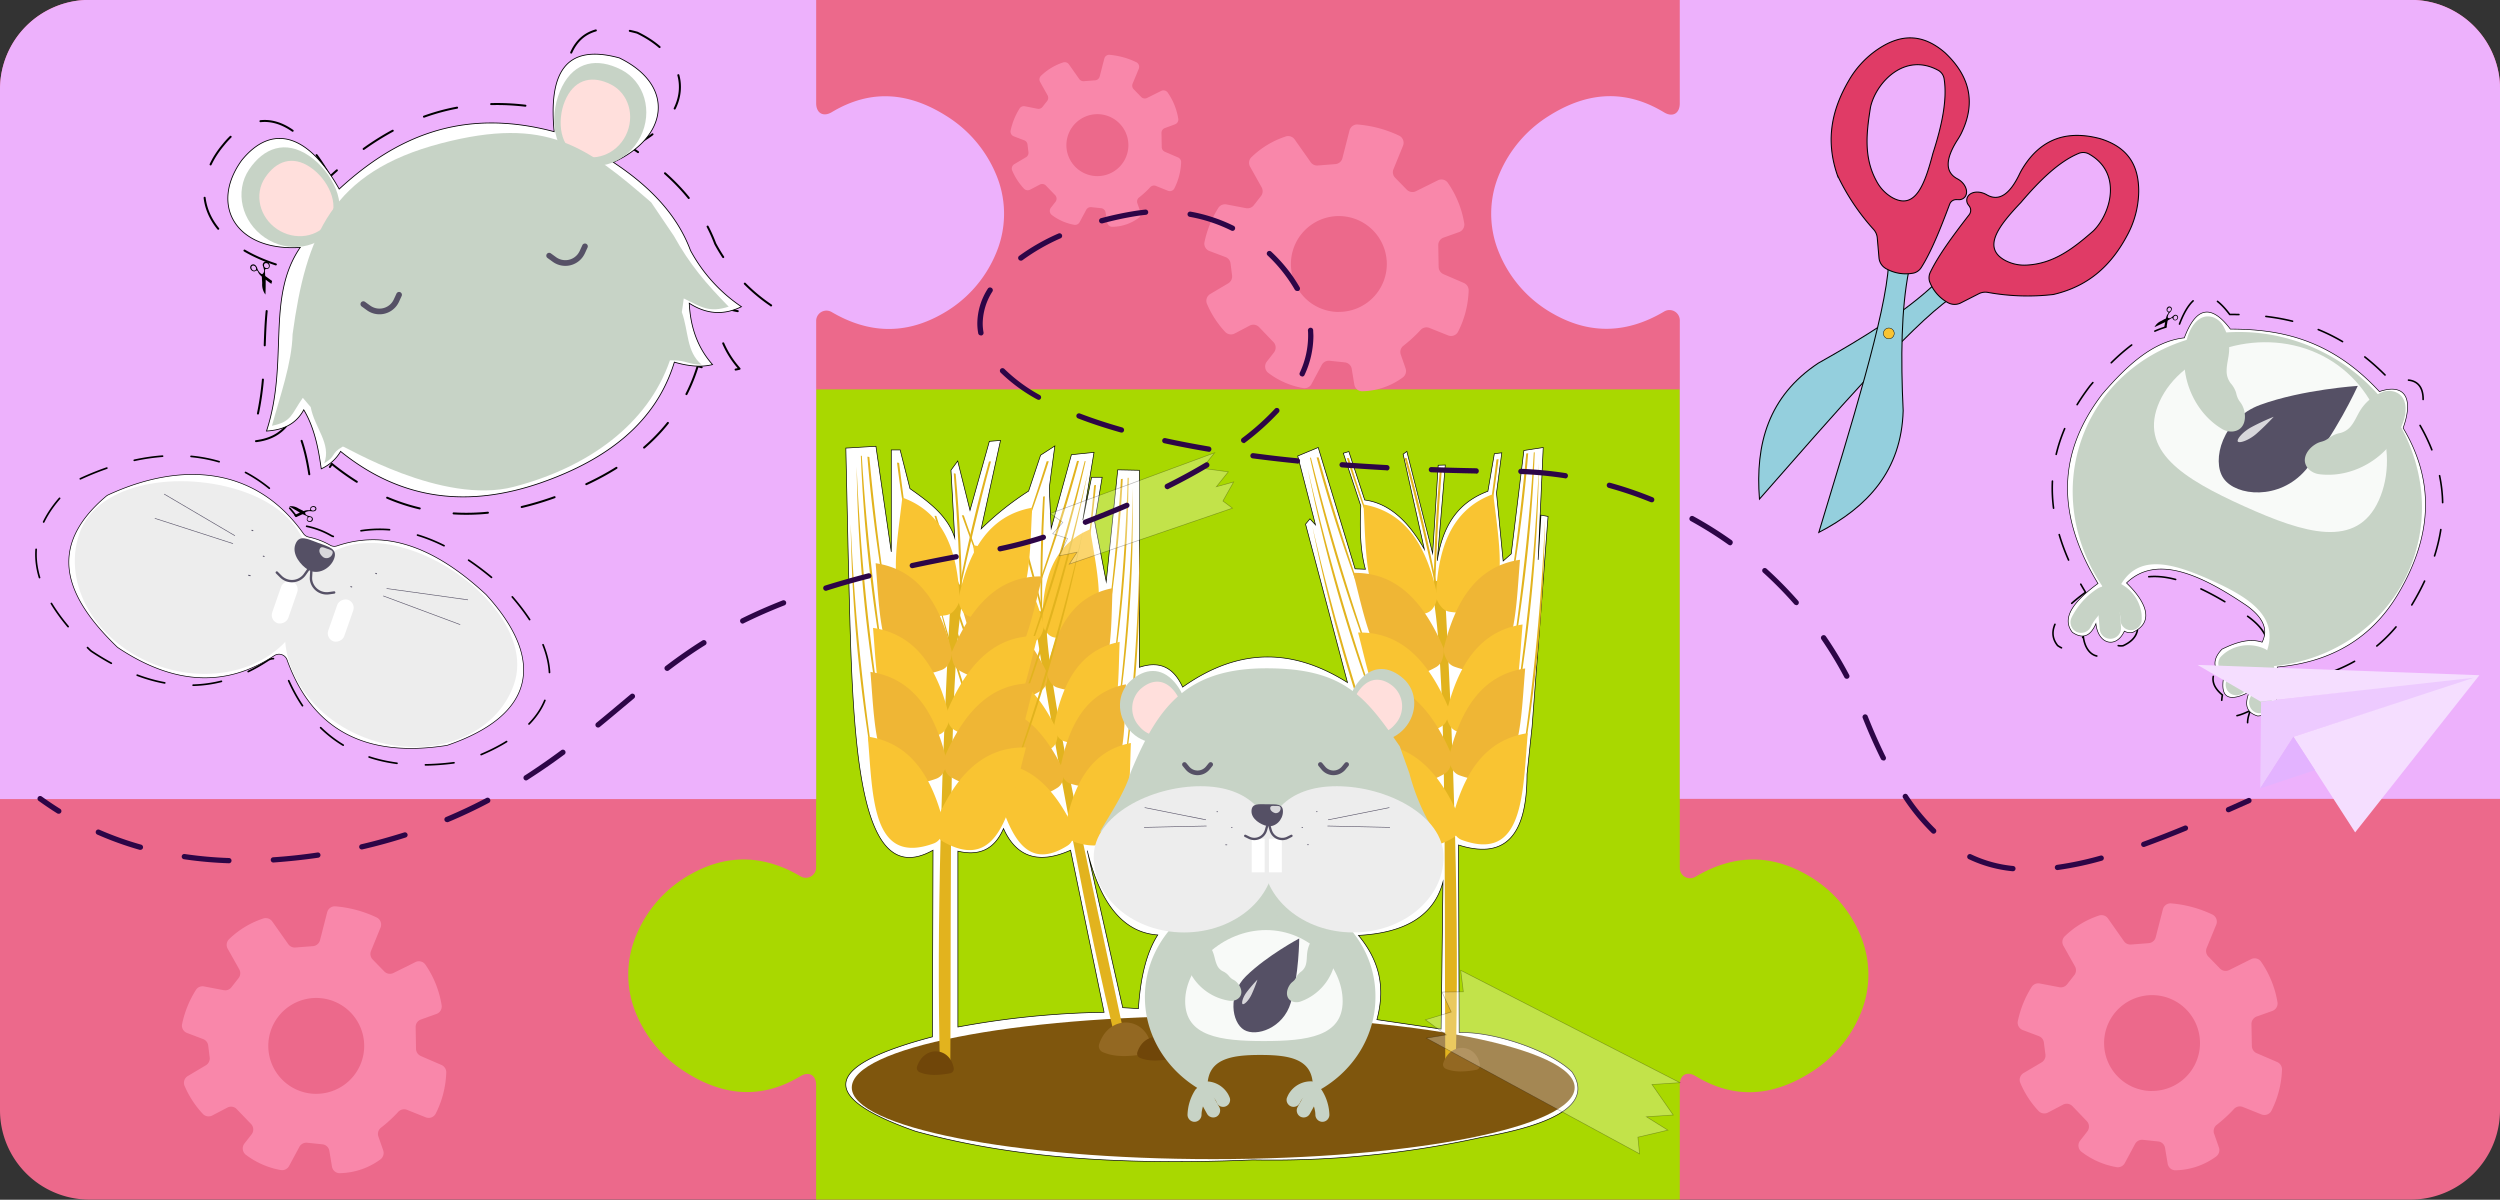 <svg id="Слой_1" data-name="Слой 1" xmlns="http://www.w3.org/2000/svg" viewBox="0 0 671 322"><rect x="0" y="0" width="671" height="322" fill="#333333" stroke="none"/><defs><style>.cls-1{fill:#ec698b;}.cls-2{fill:#a9d800;}.cls-3{fill:#edb1fc;}.cls-13,.cls-15,.cls-18,.cls-28,.cls-29,.cls-30,.cls-4,.cls-8,.cls-9{fill:none;}.cls-10,.cls-18,.cls-19,.cls-21,.cls-31,.cls-32,.cls-33,.cls-34,.cls-4,.cls-5,.cls-9{stroke:#000;}.cls-15,.cls-18,.cls-28,.cls-30,.cls-4,.cls-8,.cls-9{stroke-linecap:round;}.cls-18,.cls-4,.cls-9{stroke-linejoin:round;}.cls-4{stroke-width:0.54px;stroke-dasharray:9.21 9.21;}.cls-10,.cls-14,.cls-19,.cls-20,.cls-21,.cls-31,.cls-5{fill:#fff;}.cls-10,.cls-13,.cls-15,.cls-19,.cls-21,.cls-28,.cls-29,.cls-30,.cls-31,.cls-32,.cls-33,.cls-34,.cls-5,.cls-8{stroke-miterlimit:10;}.cls-5{stroke-width:0.22px;}.cls-6{fill:#c7d3c6;}.cls-7{fill:#ffdfdc;}.cls-13,.cls-15,.cls-28,.cls-29,.cls-30,.cls-8{stroke:#565166;}.cls-8{stroke-width:1.53px;}.cls-9{stroke-width:0.45px;stroke-dasharray:7.67 7.67;}.cls-10{stroke-width:0.18px;}.cls-11{fill:#ededed;}.cls-12{fill:#565166;}.cls-13{stroke-width:0.16px;}.cls-15{stroke-width:0.64px;}.cls-16{fill:#555065;}.cls-17{fill:#f6f6f6;opacity:0.81;}.cls-17,.cls-20{isolation:isolate;}.cls-18{stroke-width:0.43px;stroke-dasharray:7.27 7.27;}.cls-19{stroke-width:0.17px;}.cls-20{opacity:0.88;}.cls-21,.cls-31{stroke-width:0.18px;}.cls-22{fill:#7f560d;}.cls-23{fill:#e2b31e;}.cls-24,.cls-34{fill:#f9c432;}.cls-25{fill:#efb635;}.cls-26{fill:#936822;}.cls-27{fill:#704609;}.cls-28{stroke-width:1.25px;}.cls-29{stroke-width:0.16px;}.cls-30{stroke-width:0.63px;}.cls-31{opacity:0.29;}.cls-32{fill:#94cfdd;}.cls-32,.cls-33{stroke-width:0.28px;}.cls-33{fill:#e03b66;}.cls-34{stroke-width:0.12px;}.cls-35{fill:#f987aa;}.cls-36{fill:#edcaff;}.cls-37{fill:#f5deff;}.cls-38{fill:#e3b3ff;}.cls-39{fill:#2d0547;}</style></defs><title>6</title><path class="cls-1" d="M1727.78-1971v274a24,24,0,0,1-24,24h-623a24,24,0,0,1-24-24v-274a24,24,0,0,1,24-24h623a24,24,0,0,1,24,22.76C1727.77-1971.8,1727.78-1971.38,1727.78-1971Z" transform="translate(-1056.78 1994.97)"/><path class="cls-2" d="M1556-1722.56a33.73,33.73,0,0,1-13.16,15.4c-9.95,6.3-20.23,7.51-31,1-2.3-1.4-4.21-.3-4.21,2.39V-1673h-231.8v-30.73c0-2.67-1.91-3.77-4.2-2.4-10.71,6.44-20.93,5.2-30.82-1.06a33.73,33.73,0,0,1-13.16-15.4,27.11,27.11,0,0,1-.18-21.17,33.12,33.12,0,0,1,14.71-16.57c9.87-5.55,19.68-5.17,29.46.56a2.76,2.76,0,0,0,4.19-2.34v-128.35h231.8V-1762a2.77,2.77,0,0,0,4.21,2.35c9.84-5.83,19.71-6.26,29.64-.67a33.12,33.12,0,0,1,14.71,16.57A27.11,27.11,0,0,1,1556-1722.56Z" transform="translate(-1056.78 1994.97)"/><path class="cls-3" d="M1727.78-1971v190.45H1507.64V-1909a2.77,2.77,0,0,0-4.21-2.35c-9.84,5.83-19.71,6.26-29.64.68a33.12,33.12,0,0,1-14.71-16.57,27.11,27.11,0,0,1,.18-21.17,33.73,33.73,0,0,1,13.16-15.4c9.95-6.31,20.23-7.52,31-1,2.3,1.4,4.21.29,4.21-2.4V-1995h196.14a24,24,0,0,1,24,22.76C1727.77-1971.8,1727.78-1971.38,1727.78-1971Z" transform="translate(-1056.78 1994.97)"/><path class="cls-3" d="M1324.2-1927.2a33.12,33.12,0,0,1-14.71,16.57c-9.87,5.55-19.69,5.16-29.46-.57a2.76,2.76,0,0,0-4.19,2.35v128.35H1056.78V-1971a24,24,0,0,1,24-24h195.06v27.73c0,2.67,1.9,3.78,4.2,2.4,10.71-6.43,20.93-5.2,30.82,1.07a33.73,33.73,0,0,1,13.16,15.4A27.11,27.11,0,0,1,1324.2-1927.2Z" transform="translate(-1056.78 1994.97)"/><path class="cls-4" d="M1130.81-1924c-19.59-6.44-24-20.22-14.11-32.07,8.73-10.81,19.5-8,28.69,8.45,16.55-15.24,36.11-24.09,63.24-16.88-1.57-16.57,2.78-26.2,19.19-21.7,16.81,8.16,14.17,23.53-1.78,30.71,10.52,6.94,18.71,15.23,22.71,25.94a46.6,46.6,0,0,0,15,16.55c-5.59,2.76-10.64,2-15.33-1,.35,7.21,2.59,13.25,6.85,18-3.21.84-7,.53-11.23-.7-5.36,17.54-19.49,28.56-39.19,35.45-21,7.32-40.84,5.5-59-9.2a12.65,12.65,0,0,1-5.7,5.13c-.52-3.34-1.38-11.13-5.15-17.36-2.32,4.28-6.2,6-10.92,6.24,5.66-18.51,2.22-28.08,5.54-43" transform="translate(-1056.78 1994.97)"/><path d="M1128.09-1919.91c0,1.34,0,2.67-.07,4a4.5,4.5,0,0,1-.87-3c0-.41-.05-.82-.07-1.24,0-.12,0-.53-.06-.62a3.62,3.62,0,0,1-.88-1c-.1-.2-.2-.6-.47-.59s-.41.26-.69.24a1.16,1.16,0,0,1-1-.78.83.83,0,0,1,.49-1.07c.66-.22,1.13.38,1.33.93a3.13,3.13,0,0,0,.59,1.11,2.36,2.36,0,0,0,.47.42c.2.14.28.2.45,0,.64-.56.23-1.42.07-2a.88.88,0,0,1,1.6-.74,1,1,0,0,1,.06,1.14.87.87,0,0,1-.52.33c-.2,0-.49,0-.59.14s0,.92,0,1.18c0,.57,0,.56.49.89l1,.73c.1.08.41.22.38.36l-.18.7C1129.17-1919.09,1128.63-1919.49,1128.09-1919.91Zm-3-2.45c.83-.15.33-1.35-.34-1.33C1123.83-1923.64,1124.31-1922.21,1125.1-1922.36Zm2.56-1.26c.15.84,1.44.85,1.3-.06S1127.47-1924.56,1127.66-1923.62Z" transform="translate(-1056.78 1994.97)"/><path class="cls-5" d="M1137.36-1928.56c-17,1.12-24.53-11.11-15.71-23.38,8-9.86,17.78-7.31,26.17,7.71,15.09-13.9,32.94-22,57.69-15.4-1.43-15.11,2.54-23.89,17.5-19.79,15.34,7.44,12.93,21.47-1.62,28,9.6,6.34,17.07,13.9,20.72,23.68a42.52,42.52,0,0,0,13.67,15.09c-5.1,2.52-9.7,1.83-14-.93.31,6.58,2.36,12.09,6.24,16.46-2.92.76-6.37.48-10.24-.65-4.88,16-17.78,26.06-35.75,32.35-19.17,6.67-37.26,5-53.83-8.39a11.52,11.52,0,0,1-5.19,4.67c-.48-3-1.27-10.15-4.7-15.83-2.12,3.9-5.65,5.44-10,5.69C1134.4-1897.79,1128.07-1915,1137.36-1928.56Z" transform="translate(-1056.78 1994.97)"/><g id="_1" data-name="1"><path id="_1-137" data-name=" 1-137" class="cls-6" d="M1223.45-1976.3c6.32,3.2,8.65,11.27,5.22,18.06s-11.32,9.7-17.63,6.51-6.84-13.18-3.4-20S1217.14-1979.49,1223.45-1976.3Z" transform="translate(-1056.78 1994.97)"/><path id="_1-138" data-name=" 1-138" class="cls-7" d="M1220.75-1972.3c4.78,2.41,6.55,8.52,4,13.66s-8.56,7.34-13.33,4.93-5.17-10-2.58-15.1S1216-1974.71,1220.75-1972.3Z" transform="translate(-1056.78 1994.97)"/><path id="_1-139" data-name=" 1-139" class="cls-6" d="M1123.63-1949.47c-3.94,5.88-2,14.06,4.27,18.3s14.62,2.94,18.56-2.93-.48-14.83-6.78-19.08S1127.57-1955.33,1123.63-1949.47Z" transform="translate(-1056.78 1994.97)"/><path id="_1-140" data-name=" 1-140" class="cls-7" d="M1127.94-1947.3c-3,4.44-1.54,10.64,3.23,13.84s11.06,2.22,14-2.21-.36-11.23-5.14-14.44S1130.91-1951.75,1127.94-1947.3Z" transform="translate(-1056.78 1994.97)"/></g><g id="_1-2" data-name="1"><path id="_1-141" data-name=" 1-141" class="cls-6" d="M1252.36-1912.66c-6.16-6.29-10.45-11.32-14.72-19l-6.09-9c-17.29-14.92-27.83-23.29-56.34-15.85-29.57,7.72-36.29,24.81-39.9,51.25-.17,7.8-3.5,17-5.53,24.57,5.38-1.11,5.11-3,8.28-7.5.69.84,1.4,1.67,2.12,2.49,1,5.48,5.62,9.87,3.62,15.06,3.37-1.94,1.58-2.53,5-4.48.38-.22,26.64,15.84,45.89,10.81,20-5.22,36-16.8,41.9-33.94l.71,0c3.89,0,3.91,1.09,7.8,1.14-4.15-3.44-3.47-9-5.32-14.09.2-1.21.37-2.43.52-3.67C1245.19-1912.46,1247.15-1911,1252.36-1912.66Z" transform="translate(-1056.78 1994.97)"/><path id="_1-142" data-name=" 1-142" class="cls-8" d="M1204.17-1926.35l1.38,1a5,5,0,0,0,7-1.07,6,6,0,0,0,.52-.88l.71-1.55" transform="translate(-1056.78 1994.97)"/><path id="_1-143" data-name=" 1-143" class="cls-8" d="M1154.3-1913.34l1.38,1a5,5,0,0,0,7-1.1,5.67,5.67,0,0,0,.5-.86l.71-1.55" transform="translate(-1056.78 1994.97)"/></g><path class="cls-9" d="M1139.09-1853.72a22,22,0,0,1,6.53,2.47,2.56,2.56,0,0,0,2.11.22c13.21-4.52,27.93-1.26,45.1,14.65l.18.18c18.19,20,14.46,36.53-11.72,45.53a2.11,2.11,0,0,1-.48.12q-36.88,5.73-48.24-25.93a2.58,2.58,0,0,0-3.86-1.27c-14.44,9.56-30.17,9-47.31-2.37a3.79,3.79,0,0,1-.39-.31c-15.32-14.87-21.79-30-3.23-45.67a3,3,0,0,1,.61-.38c22.33-10.29,43.76-8.25,57.87,10" transform="translate(-1056.78 1994.97)"/><path d="M1137.27-1857.38l-2.87-1.71a3.72,3.72,0,0,1,2.53.61l.92.46c.09,0,.37.26.48.22a2.92,2.92,0,0,1,1.05-.24c.19,0,.51.1.62-.1s0-.4.12-.6a1,1,0,0,1,1-.37.7.7,0,0,1,.57.8c-.12.57-.75.65-1.23.58a2.65,2.65,0,0,0-1.05,0,2.56,2.56,0,0,0-.49.16c-.19.1-.27.12-.23.31.14.69.93.75,1.45.9a.74.74,0,0,1-.12,1.47.82.82,0,0,1-.85-.43.74.74,0,0,1,0-.51c.05-.17.24-.33.14-.49s-.68-.36-.87-.45c-.42-.22-.42-.22-.85,0l-1,.45c-.1,0-.33.21-.42.12l-.43-.41C1136.23-1856.94,1136.74-1857.16,1137.27-1857.38Zm3-1.15c-.23.67.84.8,1.1.31C1141.74-1858.91,1140.5-1859.16,1140.28-1858.53Zm-.15,2.38c-.67-.25-1.21.68-.49,1S1140.89-1855.9,1140.13-1856.15Z" transform="translate(-1056.78 1994.97)"/><path class="cls-10" d="M1139.59-1850.83a19.8,19.8,0,0,1,5.78,2.18,2.25,2.25,0,0,0,1.86.2c11.7-4,24.74-1.12,39.94,13l.16.16c16.11,17.72,12.8,32.34-10.38,40.32a3.2,3.2,0,0,1-.42.1c-21.78,3.39-36-4.32-42.71-23a2.29,2.29,0,0,0-3.43-1.12c-12.78,8.46-26.71,8-41.88-2.1a3.07,3.07,0,0,1-.35-.28c-13.57-13.17-19.3-26.53-2.86-40.44a2.73,2.73,0,0,1,.54-.34c20.38-9.38,39.91-7.18,52.38,10.39A2.33,2.33,0,0,0,1139.59-1850.83Z" transform="translate(-1056.78 1994.97)"/><g id="_1-3" data-name="1"><path id="_1-144" data-name=" 1-144" class="cls-11" d="M1134.49-1832.2c-4.84,13.89,4.72,29.84,21.35,35.63s34-.78,38.87-14.66-10.76-30.26-27.38-36S1139.32-1846.08,1134.49-1832.2Z" transform="translate(-1056.78 1994.97)"/><path id="_1-145" data-name=" 1-145" class="cls-12" d="M1151.12-1831.09l-.38-.18a.14.14,0,0,0-.11,0,.13.13,0,0,0-.06.18.18.18,0,0,0,.08.07l.38.18a.14.14,0,0,0,.11,0,.16.16,0,0,0,.07-.07.21.21,0,0,0,0-.11A.27.27,0,0,0,1151.12-1831.09Z" transform="translate(-1056.78 1994.97)"/><line id="_1-146" data-name=" 1-146" class="cls-13" x1="103.76" y1="157.96" x2="125.61" y2="161"/><line id="_1-147" data-name=" 1-147" class="cls-13" x1="102.85" y1="159.94" x2="123.52" y2="167.65"/><path id="_1-148" data-name=" 1-148" class="cls-12" d="M1157.9-1841.12l-.25-.09a.14.14,0,0,0-.16.12.14.14,0,0,0,.07.14l.24.09a.15.15,0,0,0,.17-.12.15.15,0,0,0-.07-.14l-.25-.09a.14.14,0,0,0-.16.12.14.14,0,0,0,.07.14l.24.09a.15.15,0,0,0,.17-.12A.15.15,0,0,0,1157.9-1841.12Z" transform="translate(-1056.78 1994.97)"/><path id="_1-149" data-name=" 1-149" class="cls-12" d="M1151.23-1837.56l-.25-.09a.14.14,0,0,0-.16.11.12.12,0,0,0,.07.15l.25.08a.13.13,0,0,0,.17-.08.13.13,0,0,0-.08-.17l-.25-.09a.14.14,0,0,0-.16.11.12.12,0,0,0,.07.15l.25.08a.13.13,0,0,0,.17-.08A.13.13,0,0,0,1151.23-1837.56Z" transform="translate(-1056.78 1994.97)"/><path id="_1-150" data-name=" 1-150" class="cls-11" d="M1138.34-1830.86c-4.84,13.89-22.24,20.45-38.87,14.66s-26.2-21.74-21.36-35.63,27.22-17,43.85-11.25S1143.17-1844.74,1138.34-1830.86Z" transform="translate(-1056.78 1994.97)"/><path id="_1-151" data-name=" 1-151" class="cls-12" d="M1123.46-1840.43l.42.1a.14.14,0,0,0,.17-.09h0a.12.12,0,0,0,0-.1.12.12,0,0,0-.07-.07l-.42-.1h-.11a.12.12,0,0,0-.06.08.12.12,0,0,0,0,.1A.18.18,0,0,0,1123.46-1840.43Z" transform="translate(-1056.78 1994.97)"/><line id="_1-152" data-name=" 1-152" class="cls-13" x1="63.06" y1="143.79" x2="44.05" y2="132.6"/><line id="_1-153" data-name=" 1-153" class="cls-13" x1="62.55" y1="145.91" x2="41.55" y2="139.12"/><path id="_1-154" data-name=" 1-154" class="cls-12" d="M1124.37-1852.5l.25.08a.13.13,0,0,0,.16-.1h0a.14.14,0,0,0-.08-.15l-.25-.09a.13.13,0,0,0-.17.08.14.14,0,0,0,.08.18l.25.08a.13.13,0,0,0,.16-.1h0a.14.14,0,0,0-.08-.15l-.25-.09a.13.13,0,0,0-.17.08A.14.14,0,0,0,1124.37-1852.5Z" transform="translate(-1056.78 1994.97)"/><path id="_1-155" data-name=" 1-155" class="cls-12" d="M1127.39-1845.57l.25.08a.13.13,0,0,0,.16-.1h0a.15.15,0,0,0-.07-.15l-.25-.09a.15.15,0,0,0-.17.1.15.15,0,0,0,.08.16l.25.08a.13.13,0,0,0,.16-.1h0a.15.15,0,0,0-.07-.15l-.25-.09a.15.15,0,0,0-.17.1A.15.15,0,0,0,1127.39-1845.57Z" transform="translate(-1056.78 1994.97)"/><rect id="_1-156" data-name=" 1-156" class="cls-14" x="1127.17" y="-1835.52" width="11.86" height="4.56" rx="2.28" transform="translate(1435.05 1834.62) rotate(-70.8)"/><rect id="_1-157" data-name=" 1-157" class="cls-14" x="1132.91" y="-1833.53" width="11.86" height="4.56" rx="2.28" transform="matrix(0.33, -0.94, 0.94, 0.33, 1437.01, 1841.38)"/><path id="_1-158" data-name=" 1-158" class="cls-15" d="M1131.07-1841.31l1,1a4.23,4.23,0,0,0,6,.13h0a3.86,3.86,0,0,0,.55-.65l.83-1.18" transform="translate(-1056.78 1994.97)"/><path id="_1-159" data-name=" 1-159" class="cls-15" d="M1146.47-1835.95l-1.43.2a4.25,4.25,0,0,1-4.78-3.63h0a4.83,4.83,0,0,1,0-.85l.08-1.44" transform="translate(-1056.78 1994.97)"/><path id="_1-160" data-name=" 1-160" class="cls-16" d="M1146.45-1845c-1,2.69-4.4,4.53-7,2.94-1.91-1.17-4.4-4.12-3.39-6.81s3.2-1.47,6.08-.41S1147.46-1847.7,1146.45-1845Z" transform="translate(-1056.78 1994.97)"/><path id="_1-161" data-name=" 1-161" class="cls-17" d="M1146-1846.32a1.67,1.67,0,0,1-2.3,1c-.63-.39-1.45-1.35-1.12-2.24s1.05-.47,2-.14S1146.34-1847.21,1146-1846.32Z" transform="translate(-1056.78 1994.97)"/></g><path class="cls-18" d="M1641.76-1908c3.31-8.69,7.69-10.28,13.48-2.57,14.83,0,29.52,3,43.66,18.3,7.23-2.48,10.18,1.69,6.94,10.65,8.67,14.51,9.36,30.57-1.67,48.91-7.45,12.33-19,19.57-35.18,21.07.64,7.33.57,14-5.73,14.35-2.73-.84-4.22-2.66-2.46-7-5.91,3-8.51,1.76-7.53-4.15-2.9-2.4-3.59-5.12-.45-8.39,4.09-2,8.09-3.29,11.74-2,2-4-.07-7.46-4.34-10.61-13.94-9.46-26.73-15.08-35.33-6.73,4.79,4.6,9,11.19,1.73,14.51a3.67,3.67,0,0,1-2.36-.41c-2.29,5.08-7.66,4.06-8.33-2.16-1.56,3.63-3.82,4.64-6.88,2.53-3.31-4.12.24-9,7.49-14.3-11.1-18.23-13.12-36.65,1.21-55.4,6.28-7.4,12.85-13.57,20.33-15.78" transform="translate(-1056.78 1994.97)"/><path d="M1637.92-1908.52l-2.86,1.35a3.54,3.54,0,0,1,1.82-1.67l.85-.48c.08,0,.4-.15.42-.25a2.74,2.74,0,0,1,.37-1c.1-.14.35-.35.25-.54s-.32-.2-.41-.41a.91.91,0,0,1,.22-1,.67.67,0,0,1,.93,0c.38.4.12.94-.2,1.27a2.57,2.57,0,0,0-.58.81,1.89,1.89,0,0,0-.13.48c0,.19,0,.27.12.33.62.26,1.08-.33,1.48-.66a.7.7,0,0,1,1.08.87.76.76,0,0,1-.78.44.66.66,0,0,1-.42-.25c-.1-.13-.13-.36-.31-.37s-.64.35-.82.45c-.39.21-.38.21-.45.65s-.11.67-.16,1c0,.1,0,.37-.12.39l-.56.12C1637.72-1907.47,1637.81-1908,1637.92-1908.52Zm.69-3c.4.54,1.08-.24.82-.7C1639.08-1912.84,1638.23-1912,1638.61-1911.5Zm1.79,1.38c-.55.4-.1,1.31.5.9S1641-1910.59,1640.4-1910.12Z" transform="translate(-1056.78 1994.97)"/><path class="cls-19" d="M1643.05-1904.29c3-8,7-9.43,12.36-2.35,13.59,0,27.06,2.79,40,16.77,6.63-2.27,9.34,1.56,6.37,9.77,7.94,13.3,8.58,28-1.53,44.84-6.83,11.3-17.42,18-32.26,19.32.59,6.72.53,12.79-5.25,13.15-2.5-.77-3.87-2.44-2.26-6.45-5.41,2.78-7.8,1.62-6.9-3.81-2.66-2.19-3.29-4.69-.41-7.68,3.75-1.85,7.41-3,10.76-1.87,1.85-3.68-.07-6.84-4-9.73-12.78-8.67-24.51-13.82-32.39-6.17,4.39,4.22,8.25,10.26,1.58,13.3a3.22,3.22,0,0,1-2.16-.37c-2.1,4.66-7,3.73-7.64-2-1.43,3.33-3.49,4.25-6.31,2.32-3-3.78.23-8.25,6.87-13.11-10.17-16.72-12-33.6,1.12-50.79C1627.72-1897,1634.75-1903.37,1643.05-1904.29Z" transform="translate(-1056.78 1994.97)"/><g id="_1-4" data-name="1"><path id="_1-130" data-name=" 1-130" class="cls-6" d="M1678.24-1901.42c-23.82-10.75-51.33-1.33-61.43,21.05-7.14,15.82-3.64,33.88,7.4,46.9a20.16,20.16,0,0,1,1-3c4.61-10.2,14.08-7.68,25-2.78s19,10.34,14.41,20.55a19,19,0,0,1-1.57,2.77c17.1-.33,32.93-9.66,40.07-25.48C1713.2-1863.8,1702.07-1890.66,1678.24-1901.42Z" transform="translate(-1056.78 1994.97)"/><path id="_1-131" data-name=" 1-131" class="cls-6" d="M1619.76-1837a19.75,19.75,0,0,0-7,7.85,2.88,2.88,0,0,0,1.43,3.8,2.93,2.93,0,0,0,3.8-1.44c.24-.48.51-1,.79-1.43l-.4.65a17.11,17.11,0,0,1,2.85-3.44l-.55.5a17.15,17.15,0,0,1,2.34-1.83,2.88,2.88,0,0,0,.68-4A2.92,2.92,0,0,0,1619.76-1837Z" transform="translate(-1056.78 1994.97)"/><path id="_1-132" data-name=" 1-132" class="cls-6" d="M1620.63-1837.16c-1.45,1.71-.89,4.16-.71,6.18l.41,4.79a2.86,2.86,0,0,0,3.07,2.66,2.87,2.87,0,0,0,2.66-3.06c0-.07,0-.14,0-.2l-.34-4-.17-2c0-.65-.15-1.3-.14-2v.75c0-.14,0-.28,0-.41l-.22.74a1.63,1.63,0,0,1,.11-.23l-.41.64c0-.07.1-.14.15-.21a2.87,2.87,0,0,0-.21-4.06,2.88,2.88,0,0,0-4.06.22,1.15,1.15,0,0,0-.14.17Z" transform="translate(-1056.78 1994.97)"/><path id="_1-133" data-name=" 1-133" class="cls-6" d="M1623-1833.32a7.46,7.46,0,0,1,1,.53l-.65-.41a7.91,7.91,0,0,1,1.51,1.25l-.51-.55a8.36,8.36,0,0,1,1.2,1.69l-.34-.66a8.49,8.49,0,0,1,.69,1.84l-.19-.72a6.86,6.86,0,0,1,.19,1.75l0-.75a1.48,1.48,0,0,1,0,.21,3.12,3.12,0,0,0,.5,2.1,2.92,2.92,0,0,0,1.9,1.18,2.85,2.85,0,0,0,2.1-.5,2.8,2.8,0,0,0,1.18-1.89,13.25,13.25,0,0,0,0-1.89,13,13,0,0,0-.36-1.73,10.56,10.56,0,0,0-5.85-6.69,3,3,0,0,0-2.19-.07,2.88,2.88,0,0,0-1.68,3.69,2.84,2.84,0,0,0,1.51,1.61Z" transform="translate(-1056.78 1994.97)"/><path id="_1-134" data-name=" 1-134" class="cls-6" d="M1667.2-1815.64a19.84,19.84,0,0,1-1.29,10.42,2.88,2.88,0,0,1-3.79,1.44,2.93,2.93,0,0,1-1.44-3.8,13.56,13.56,0,0,0,.55-1.55l-.22.73a17.73,17.73,0,0,0,.7-4.41l0,.74a18.32,18.32,0,0,0-.18-3,2.89,2.89,0,0,1,2.55-3.16A2.94,2.94,0,0,1,1667.2-1815.64Z" transform="translate(-1056.78 1994.97)"/><path id="_1-135" data-name=" 1-135" class="cls-6" d="M1666.7-1816.37c-.32,2.22-2.53,3.42-4.17,4.63l-3.86,2.86a2.89,2.89,0,0,1-4-.68,2.92,2.92,0,0,1,.67-4l3.24-2.4,1.62-1.21c.52-.39,1.08-.75,1.55-1.18l-.54.5a3.88,3.88,0,0,0,.26-.31l-.4.65a1.6,1.6,0,0,0,.1-.23l-.22.73a1.14,1.14,0,0,0,.06-.25,2.88,2.88,0,0,1,3.19-2.53,2.88,2.88,0,0,1,2.52,3.19l0,.22Z" transform="translate(-1056.78 1994.97)"/><path id="_1-136" data-name=" 1-136" class="cls-6" d="M1662.27-1815.57a7.5,7.5,0,0,0-1.06-.41l.74.21a8.6,8.6,0,0,0-1.94-.3l.74,0a7.87,7.87,0,0,0-2,.23l.72-.19a8,8,0,0,0-1.84.7l.66-.34a7.54,7.54,0,0,0-1.43,1l.54-.5-.15.14a3.14,3.14,0,0,1-1.9,1,2.87,2.87,0,0,1-3.16-2.54h0a2.8,2.8,0,0,1,.65-2.13,11.09,11.09,0,0,1,1.42-1.23,12,12,0,0,1,1.52-.88,10.51,10.51,0,0,1,8.89,0,3,3,0,0,1,1.5,1.6,2.87,2.87,0,0,1-1.67,3.69,2.84,2.84,0,0,1-2.2-.07Z" transform="translate(-1056.78 1994.97)"/></g><g id="_1-5" data-name="1"><path id="_1-162" data-name=" 1-162" class="cls-20" d="M1636.41-1887.2c5.94-13.15,26-20.29,42.23-13s22.54,26.38,16.61,39.52-19.89,8.93-36.14,1.59S1630.48-1874,1636.41-1887.2Z" transform="translate(-1056.78 1994.97)"/><path id="_1-163" data-name=" 1-163" class="cls-16" d="M1675.58-1868.79c-7,8.14-18.64,7.06-22,2.22s-.23-16.08,9.89-19.75c11.33-4.13,26.14-5.08,26.14-5.08S1683.47-1877.91,1675.58-1868.79Z" transform="translate(-1056.78 1994.97)"/><path id="_1-164" data-name=" 1-164" class="cls-17" d="M1662.31-1878.47c-2.14,1.81-4.55,2.53-4.9,2s1.18-2.5,3.64-3.85a60.61,60.61,0,0,1,6-2.79A62.8,62.8,0,0,1,1662.31-1878.47Z" transform="translate(-1056.78 1994.97)"/><path id="_1-165" data-name=" 1-165" class="cls-6" d="M1656.93-1889.61a6.93,6.93,0,0,0-1.42-2.47,5.3,5.3,0,0,1-1.1-3.43c0-1.63.48-3.22.63-4.84a12.05,12.05,0,0,0-1.54-7.1,5.13,5.13,0,0,0-2.78-2.38c-3.4-1.11-5.75,2.1-6.73,5.07-2.94,9,.91,19.9,9.09,24.87a4.87,4.87,0,0,0,3,.73c3.24-.37,3.71-3.68,2.9-6.12-.66-1.92-1.27-1.68-1.87-3.62Z" transform="translate(-1056.78 1994.97)"/><path id="_1-166" data-name=" 1-166" class="cls-6" d="M1682.26-1877.67a6.82,6.82,0,0,1,2.63-1.08,5.31,5.31,0,0,0,3-2c1-1.29,1.59-2.83,2.47-4.21a12.15,12.15,0,0,1,5.58-4.66,5.06,5.06,0,0,1,3.65-.17c3.37,1.21,3.24,5.18,2.2,8.11-3.21,9-12.92,15.16-22.43,14a5,5,0,0,1-2.83-1.28c-2.33-2.28-.69-5.2,1.47-6.62,1.68-1.12,2-.54,3.69-1.7Z" transform="translate(-1056.78 1994.97)"/></g><path class="cls-21" d="M1478.74-1707.21c-5-5.19-20.06-10.88-30.32-10.63l-.17-50.33c11.37,3.6,18.39-1,18.38-18.95L1468-1800l4.28-56.36-1.91-.35-.75,12,1.36-30.15-5.19.8-3.4,27.75-2.16,1.91-1.79-18.23,1.42-10.81-2,.25-1.73,10.07c-6.76,2.54-11.94,7.68-13.59,18.66l2.16-25.7-1.91.06-1.49,23.66-6.92-27.37-1,.74,5.69,25.52c-4.15-7.3-9.24-12.31-16-13.22l-4.26-13-1.48.44,4.69,14.15c-.32,6.32-.11,12.17,1.24,17l-2.78-.12-9.89-32.57-5.5,2.29,4.76,18.47-1.48-1.6-1.18,1.42,11.25,42.51c-13.73-8.62-28.27-10.08-44.24,1.23-2.28-5-5.9-7.24-11.62-5.31v-52.89l-5.8-.12-3.09,30-3.09-16,2-12h-2.84l-2.35,11.49,3-18.17-6.06.62-5.43,19.77s-.5-10.25-.5-10.75,1.48-11.37,1.48-11.37l-3.83,2.48-3.21,9.63a78.87,78.87,0,0,0-12.73,10.14l5.19-23.73-3,.25-5.19,18.53-3.3-13.26-1.81,2.47,1,18.13c-1.85-5.85-6.86-9.57-12-13.18l-2.64-10.39H1296v27.36l-4.12-28.34-8.08.49.66,29.82c1.16,43.61,1.22,90.23,22.74,78.11l-.16,50.09c-27.62,7.28-32.5,15.58-4.45,25.37,21.33,5.83,48.53,9.48,90.46,7.66a261.43,261.43,0,0,0,61.13-6C1474.08-1693.12,1484.42-1698.64,1478.74-1707.21Zm-164.86-12.11v-47.2c5.63,1.37,9.82-.4,12.24-6.06,3.31,7.38,9.08,9.8,18,5.81l9,43.5A233.41,233.41,0,0,0,1313.88-1719.32Zm48.45-4.94-4.21-.25-9.51-42.14c3.43,14.21,9.65,22,18.91,22.62C1364.27-1738.94,1362.84-1732,1362.33-1724.26Zm81.25,5.5-17.24-2.54c2.62-9.59,0-16.63-4.94-22.61q19.11-1,22.67-14.34Z" transform="translate(-1056.78 1994.97)"/><g id="_1-2-2" data-name=" 1-2"><g id="_1-3-2" data-name=" 1-3"><ellipse id="_1-4-2" data-name=" 1-4" class="cls-22" cx="325.63" cy="291.9" rx="97.01" ry="19.21"/><g id="_1-5-2" data-name=" 1-5"><path id="_1-6" data-name=" 1-6" class="cls-23" d="M1358.75-1716.12c-9.46-44.81-21.76-97.51-21.16-114.49l-3.58-.66c6.83,42.81,14.16,82.59,22.46,116.51Z" transform="translate(-1056.78 1994.97)"/><g id="_1-7" data-name=" 1-7"><path id="_1-8" data-name=" 1-8" class="cls-23" d="M1359.39-1793.55a378.34,378.34,0,0,0,3.28-56.68,552.24,552.24,0,0,1-3.6,56.75" transform="translate(-1056.78 1994.97)"/><path id="_1-9" data-name=" 1-9" class="cls-23" d="M1357.51-1807.46a379.52,379.52,0,0,0,3.29-56.68,551.9,551.9,0,0,1-3.61,56.75" transform="translate(-1056.78 1994.97)"/><path id="_1-10" data-name=" 1-10" class="cls-23" d="M1356.37-1819.95a379.07,379.07,0,0,0,3.32-46.77.45.45,0,0,0-.23,0c-.49,16.23-1.71,31.82-3.41,46.82" transform="translate(-1056.78 1994.97)"/><path id="_1-11" data-name=" 1-11" class="cls-23" d="M1355.26-1835.6q2.06-15.35,2.86-30.84a1.59,1.59,0,0,0-.48.07c-.63,10.55-1.56,20.82-2.69,30.83" transform="translate(-1056.78 1994.97)"/><path id="_1-12" data-name=" 1-12" class="cls-23" d="M1349.31-1850.48q.95-7.14,1.64-14.31a1.81,1.81,0,0,0-.51.08q-.64,7.24-1.45,14.3" transform="translate(-1056.78 1994.97)"/><path id="_1-13" data-name=" 1-13" class="cls-23" d="M1336.18-1828.89q-.43-16.36.57-32.75c0-.06.46-.16.46-.1-.57,11.26-.78,22.24-.72,32.94" transform="translate(-1056.78 1994.97)"/></g><g id="_1-14" data-name=" 1-14"><path id="_1-15" data-name=" 1-15" class="cls-23" d="M1324-1785.48a379.22,379.22,0,0,1-16.9-54.2,553.57,553.57,0,0,0,17.23,54.19" transform="translate(-1056.78 1994.97)"/><path id="_1-16" data-name=" 1-16" class="cls-23" d="M1322.45-1799.43a378.83,378.83,0,0,1-16.9-54.2,546.53,546.53,0,0,0,17.23,54.19" transform="translate(-1056.78 1994.97)"/><path id="_1-17" data-name=" 1-17" class="cls-23" d="M1320.53-1811.82a379.52,379.52,0,0,1-14.54-44.57s.23-.07.23,0c4.4,15.62,9.37,30.46,14.64,44.6" transform="translate(-1056.78 1994.97)"/><path id="_1-18" data-name=" 1-18" class="cls-23" d="M1317.83-1827.28q-5.71-14.37-10.23-29.22a1.57,1.57,0,0,1,.48,0c3.17,10.08,6.55,19.83,10.07,29.27" transform="translate(-1056.78 1994.97)"/><path id="_1-19" data-name=" 1-19" class="cls-23" d="M1320-1843.15q-2.65-6.7-5.06-13.5a2.24,2.24,0,0,1,.52,0q2.37,6.87,4.87,13.52" transform="translate(-1056.78 1994.97)"/><path id="_1-20" data-name=" 1-20" class="cls-23" d="M1338-1825.39q-3.56-16-8.47-31.63a.83.83,0,0,0-.47,0c3.27,10.8,6.12,21.41,8.66,31.81" transform="translate(-1056.78 1994.97)"/></g><g id="_1-21" data-name=" 1-21"><path id="_1-22" data-name=" 1-22" class="cls-24" d="M1336.93-1827.15c-3-11.56-8.25-20-18.92-21.46,1.47,14.56,1.37,31.48,16.43,25.72a3.22,3.22,0,0,0,1.81-1.7A5.91,5.91,0,0,0,1336.93-1827.15Z" transform="translate(-1056.78 1994.97)"/><path id="_1-23" data-name=" 1-23" class="cls-25" d="M1337.83-1814.31c-5.17-10.76-12-18-22.78-17.32,4.31,14,7.56,30.59,21.16,22a3.24,3.24,0,0,0,1.43-2A5.59,5.59,0,0,0,1337.83-1814.31Z" transform="translate(-1056.78 1994.97)"/><path id="_1-24" data-name=" 1-24" class="cls-24" d="M1340.56-1798.8c-5.18-10.76-12-18-22.78-17.31,4.31,14,7.55,30.58,21.15,22a3.2,3.2,0,0,0,1.43-2A5.49,5.49,0,0,0,1340.56-1798.8Z" transform="translate(-1056.78 1994.97)"/><path id="_1-25" data-name=" 1-25" class="cls-25" d="M1342.21-1788.21c-5.17-10.76-12-18-22.78-17.32,4.31,14,7.56,30.59,21.16,22a3.24,3.24,0,0,0,1.43-2A5.64,5.64,0,0,0,1342.21-1788.21Z" transform="translate(-1056.78 1994.97)"/><path id="_1-26" data-name=" 1-26" class="cls-24" d="M1344.94-1772.7c-5.17-10.75-12-18-22.78-17.31,4.31,14,7.56,30.58,21.16,22a3.24,3.24,0,0,0,1.43-2A5.59,5.59,0,0,0,1344.94-1772.7Z" transform="translate(-1056.78 1994.97)"/><path id="_1-27" data-name=" 1-27" class="cls-24" d="M1336.55-1827.32c-.09-11.93,2.87-21.49,12.82-25.57,2.3,14.45,6.7,30.78-9.32,29.06a3.26,3.26,0,0,1-2.19-1.2A5.67,5.67,0,0,1,1336.55-1827.32Z" transform="translate(-1056.78 1994.97)"/><path id="_1-28" data-name=" 1-28" class="cls-25" d="M1337.78-1814.55c2.26-11.72,7-20.5,17.61-22.55-.6,14.62.51,31.5-14.86,26.66a3.27,3.27,0,0,1-1.9-1.6A5.56,5.56,0,0,1,1337.78-1814.55Z" transform="translate(-1056.78 1994.97)"/><path id="_1-29" data-name=" 1-29" class="cls-24" d="M1339.68-1800.13c2.26-11.72,7-20.5,17.61-22.55-.6,14.62.52,31.5-14.86,26.66a3.22,3.22,0,0,1-1.9-1.59A5.76,5.76,0,0,1,1339.68-1800.13Z" transform="translate(-1056.78 1994.97)"/><path id="_1-30" data-name=" 1-30" class="cls-25" d="M1341.37-1788.73c2.26-11.72,7-20.51,17.61-22.56-.6,14.63.51,31.5-14.86,26.66a3.26,3.26,0,0,1-1.9-1.59A5.73,5.73,0,0,1,1341.37-1788.73Z" transform="translate(-1056.78 1994.97)"/><path id="_1-31" data-name=" 1-31" class="cls-24" d="M1342.7-1773c2.26-11.72,7-20.5,17.61-22.55-.6,14.62.51,31.49-14.86,26.66a3.27,3.27,0,0,1-1.9-1.6A5.44,5.44,0,0,1,1342.7-1773Z" transform="translate(-1056.78 1994.97)"/></g></g><g id="_1-32" data-name=" 1-32"><path id="_1-33" data-name=" 1-33" class="cls-23" d="M1444.69-1709.94c-.3-50.54.64-110.25-4-128.42l3.7-1.54c2.67,47.76,4.09,92.37,3.09,130.88Z" transform="translate(-1056.78 1994.97)"/><g id="_1-34" data-name=" 1-34"><path id="_1-35" data-name=" 1-35" class="cls-23" d="M1425.86-1793.3a416.21,416.21,0,0,1-16.82-60.34,606.48,606.48,0,0,0,17.18,60.34" transform="translate(-1056.78 1994.97)"/><path id="_1-36" data-name=" 1-36" class="cls-23" d="M1424.61-1808.71a419.35,419.35,0,0,1-16.81-60.36,610.33,610.33,0,0,0,17.18,60.36" transform="translate(-1056.78 1994.97)"/><path id="_1-37" data-name=" 1-37" class="cls-23" d="M1422.93-1822.46a417.58,417.58,0,0,1-14.55-49.65s.26-.06.26,0c4.32,17.38,9.3,33.91,14.65,49.68" transform="translate(-1056.78 1994.97)"/><path id="_1-38" data-name=" 1-38" class="cls-23" d="M1420.46-1839.59q-5.82-16.07-10.3-32.59a1.7,1.7,0,0,1,.55,0c3.15,11.23,6.55,22.09,10.12,32.62" transform="translate(-1056.78 1994.97)"/><path id="_1-39" data-name=" 1-39" class="cls-23" d="M1423.4-1857q-2.72-7.48-5.13-15a2.09,2.09,0,0,1,.56,0q2.39,7.66,4.91,15.09" transform="translate(-1056.78 1994.97)"/><path id="_1-40" data-name=" 1-40" class="cls-23" d="M1442.6-1836.82q-3.37-17.76-8.28-35.19c0-.06-.54-.06-.53,0,3.26,12,6,23.8,8.5,35.37" transform="translate(-1056.78 1994.97)"/></g><g id="_1-41" data-name=" 1-41"><path id="_1-42" data-name=" 1-42" class="cls-23" d="M1465.91-1792.88a416.85,416.85,0,0,0,5.53-62.4,611,611,0,0,1-5.88,62.47" transform="translate(-1056.78 1994.97)"/><path id="_1-43" data-name=" 1-43" class="cls-23" d="M1464.31-1808.28a418.16,418.16,0,0,0,5.53-62.39,611,611,0,0,1-5.88,62.47" transform="translate(-1056.78 1994.97)"/><path id="_1-44" data-name=" 1-44" class="cls-23" d="M1463.47-1822.09a417.46,417.46,0,0,0,5.24-51.47,1.13,1.13,0,0,0-.26,0c-1.07,17.87-3,35-5.33,51.52" transform="translate(-1056.78 1994.97)"/><path id="_1-45" data-name=" 1-45" class="cls-23" d="M1462.78-1839.39q2.78-16.84,4.17-33.91a1.6,1.6,0,0,0-.53.06c-1.05,11.62-2.41,22.92-4,33.92" transform="translate(-1056.78 1994.97)"/><path id="_1-46" data-name=" 1-46" class="cls-23" d="M1456.71-1856q1.29-7.85,2.29-15.72a2.6,2.6,0,0,0-.56.07q-1,8-2.08,15.72" transform="translate(-1056.78 1994.97)"/><path id="_1-47" data-name=" 1-47" class="cls-23" d="M1441.51-1832.63q.09-18.07,1.72-36.1c0-.07.52-.16.52-.1-1,12.4-1.61,24.5-1.91,36.32" transform="translate(-1056.78 1994.97)"/></g><g id="_1-48" data-name=" 1-48"><path id="_1-49" data-name=" 1-49" class="cls-24" d="M1442.2-1834.79c.48-13.16,4.2-23.54,15.38-27.57,1.81,16,5.89,34.26-11.69,31.59a3.61,3.61,0,0,1-2.34-1.42A6.23,6.23,0,0,1,1442.2-1834.79Z" transform="translate(-1056.78 1994.97)"/><path id="_1-50" data-name=" 1-50" class="cls-25" d="M1444.24-1820.73c3.06-12.8,8.77-22.25,20.51-24-1.37,16.09-1,34.76-17.68,28.67a3.6,3.6,0,0,1-2-1.85A6.25,6.25,0,0,1,1444.24-1820.73Z" transform="translate(-1056.78 1994.97)"/><path id="_1-51" data-name=" 1-51" class="cls-24" d="M1444.93-1803.36c3.06-12.81,8.77-22.26,20.51-24-1.37,16.1-1,34.76-17.68,28.67a3.58,3.58,0,0,1-2-1.85A6.42,6.42,0,0,1,1444.93-1803.36Z" transform="translate(-1056.78 1994.97)"/><path id="_1-52" data-name=" 1-52" class="cls-25" d="M1445.63-1791.56c3.06-12.8,8.76-22.25,20.51-24-1.38,16.09-1,34.76-17.68,28.67a3.6,3.6,0,0,1-2-1.85A6.25,6.25,0,0,1,1445.63-1791.56Z" transform="translate(-1056.78 1994.97)"/><path id="_1-53" data-name=" 1-53" class="cls-24" d="M1446.32-1774.19c3.06-12.81,8.77-22.26,20.51-24-1.37,16.1-1,34.76-17.68,28.67a3.55,3.55,0,0,1-2-1.85A6.28,6.28,0,0,1,1446.32-1774.19Z" transform="translate(-1056.78 1994.97)"/><path id="_1-54" data-name=" 1-54" class="cls-24" d="M1442.58-1835c-2.7-12.89-8.13-22.49-19.83-24.57.91,16.13,0,34.76,16.87,29.15a3.54,3.54,0,0,0,2.06-1.79A6.44,6.44,0,0,0,1442.58-1835Z" transform="translate(-1056.78 1994.97)"/><path id="_1-55" data-name=" 1-55" class="cls-25" d="M1444.24-1821c-5.18-12.11-12.39-20.46-24.27-20.2,4.07,15.63,6.83,34.09,22.27,25.27a3.58,3.58,0,0,0,1.67-2.17A6.27,6.27,0,0,0,1444.24-1821Z" transform="translate(-1056.78 1994.97)"/><path id="_1-56" data-name=" 1-56" class="cls-24" d="M1445.56-1805c-5.18-12.1-12.39-20.46-24.27-20.19,4.08,15.63,6.83,34.09,22.27,25.27a3.56,3.56,0,0,0,1.68-2.17A6.28,6.28,0,0,0,1445.56-1805Z" transform="translate(-1056.78 1994.97)"/><path id="_1-57" data-name=" 1-57" class="cls-25" d="M1446.41-1792.32c-5.18-12.1-12.39-20.45-24.27-20.19,4.07,15.63,6.83,34.09,22.28,25.27a3.61,3.61,0,0,0,1.67-2.17A6.15,6.15,0,0,0,1446.41-1792.32Z" transform="translate(-1056.78 1994.97)"/><path id="_1-58" data-name=" 1-58" class="cls-24" d="M1448.67-1775.09c-5.18-12.1-12.4-20.45-24.28-20.19,4.08,15.63,6.84,34.09,22.29,25.26a3.58,3.58,0,0,0,1.67-2.17A6.37,6.37,0,0,0,1448.67-1775.09Z" transform="translate(-1056.78 1994.97)"/></g></g><g id="_1-59" data-name=" 1-59"><path id="_1-60" data-name=" 1-60" class="cls-23" d="M1311.85-1709c.3-50.54-.64-110.24,4-128.41l-3.69-1.55c-2.67,47.76-4.09,92.37-3.08,130.88Z" transform="translate(-1056.78 1994.97)"/><g id="_1-61" data-name=" 1-61"><path id="_1-62" data-name=" 1-62" class="cls-23" d="M1330.68-1792.36a418,418,0,0,0,16.82-60.35,610.19,610.19,0,0,1-17.19,60.35" transform="translate(-1056.78 1994.97)"/><path id="_1-63" data-name=" 1-63" class="cls-23" d="M1331.91-1807.8a416.76,416.76,0,0,0,16.84-60.35,607.54,607.54,0,0,1-17.2,60.35" transform="translate(-1056.78 1994.97)"/><path id="_1-64" data-name=" 1-64" class="cls-23" d="M1333.61-1821.54a418,418,0,0,0,14.55-49.64s-.26-.07-.26,0c-4.32,17.38-9.3,33.9-14.65,49.67" transform="translate(-1056.78 1994.97)"/><path id="_1-65" data-name=" 1-65" class="cls-23" d="M1336.08-1838.67q5.81-16,10.3-32.58a2.39,2.39,0,0,0-.53,0q-4.74,16.85-10.13,32.62" transform="translate(-1056.78 1994.97)"/><path id="_1-66" data-name=" 1-66" class="cls-23" d="M1333.15-1856.11q2.7-7.47,5.12-15.05a2.6,2.6,0,0,0-.56,0q-2.4,7.65-4.92,15.08" transform="translate(-1056.78 1994.97)"/><path id="_1-67" data-name=" 1-67" class="cls-23" d="M1313.94-1835.91q3.38-17.74,8.28-35.17c0-.06.54-.07.53,0-3.26,12-6,23.8-8.5,35.36" transform="translate(-1056.78 1994.97)"/></g><g id="_1-68" data-name=" 1-68"><path id="_1-69" data-name=" 1-69" class="cls-23" d="M1290.63-1791.95a415.54,415.54,0,0,1-5.53-62.4,608.18,608.18,0,0,0,5.88,62.47" transform="translate(-1056.78 1994.97)"/><path id="_1-70" data-name=" 1-70" class="cls-23" d="M1292.22-1807.35a417.11,417.11,0,0,1-5.52-62.42,610.92,610.92,0,0,0,5.88,62.48" transform="translate(-1056.78 1994.97)"/><path id="_1-71" data-name=" 1-71" class="cls-23" d="M1293.07-1821.17a417.06,417.06,0,0,1-5.24-51.47s.26,0,.26,0c1.08,17.88,3,35,5.34,51.52" transform="translate(-1056.78 1994.97)"/><path id="_1-72" data-name=" 1-72" class="cls-23" d="M1293.77-1838.46q-2.79-16.86-4.18-33.92a1.81,1.81,0,0,1,.52.07c1.06,11.61,2.42,22.91,4,33.91" transform="translate(-1056.78 1994.97)"/><path id="_1-73" data-name=" 1-73" class="cls-23" d="M1299.83-1855.07q-1.29-7.85-2.29-15.72a2.1,2.1,0,0,1,.56.07q1,8,2.09,15.72" transform="translate(-1056.78 1994.97)"/><path id="_1-74" data-name=" 1-74" class="cls-23" d="M1315-1831.71q-.08-18.06-1.72-36.09c0-.07-.52-.17-.51-.1,1,12.39,1.6,24.5,1.89,36.31" transform="translate(-1056.78 1994.97)"/></g><g id="_1-75" data-name=" 1-75"><path id="_1-76" data-name=" 1-76" class="cls-24" d="M1314.34-1833.86c-.47-13.16-4.2-23.55-15.38-27.57-1.81,16-5.89,34.26,11.69,31.59a3.58,3.58,0,0,0,2.34-1.43A6.2,6.2,0,0,0,1314.34-1833.86Z" transform="translate(-1056.78 1994.97)"/><path id="_1-77" data-name=" 1-77" class="cls-25" d="M1312.3-1819.8c-3.06-12.81-8.77-22.26-20.5-24,1.36,16.09,1,34.76,17.67,28.66a3.52,3.52,0,0,0,2-1.85A6.16,6.16,0,0,0,1312.3-1819.8Z" transform="translate(-1056.78 1994.97)"/><path id="_1-78" data-name=" 1-78" class="cls-24" d="M1311.6-1802.44c-3-12.8-8.76-22.25-20.5-24,1.37,16.09,1,34.76,17.68,28.67a3.57,3.57,0,0,0,2-1.86A6.06,6.06,0,0,0,1311.6-1802.44Z" transform="translate(-1056.78 1994.97)"/><path id="_1-79" data-name=" 1-79" class="cls-25" d="M1310.91-1790.63c-3.06-12.81-8.76-22.26-20.51-24,1.38,16.09,1,34.76,17.68,28.66a3.57,3.57,0,0,0,2-1.85A6.25,6.25,0,0,0,1310.91-1790.63Z" transform="translate(-1056.78 1994.97)"/><path id="_1-80" data-name=" 1-80" class="cls-24" d="M1310.22-1773.26c-3.06-12.81-8.77-22.26-20.51-24,1.37,16.09,1,34.76,17.68,28.67a3.58,3.58,0,0,0,2-1.85A6.28,6.28,0,0,0,1310.22-1773.26Z" transform="translate(-1056.78 1994.97)"/><path id="_1-81" data-name=" 1-81" class="cls-24" d="M1314-1834.12c2.69-12.89,8.12-22.5,19.82-24.58-.91,16.13,0,34.76-16.87,29.16a3.6,3.6,0,0,1-2.06-1.79A6.14,6.14,0,0,1,1314-1834.12Z" transform="translate(-1056.78 1994.97)"/><path id="_1-82" data-name=" 1-82" class="cls-25" d="M1312.3-1820.07c5.18-12.11,12.4-20.45,24.27-20.19-4.07,15.63-6.83,34.09-22.28,25.27a3.61,3.61,0,0,1-1.67-2.17A6.42,6.42,0,0,1,1312.3-1820.07Z" transform="translate(-1056.78 1994.97)"/><path id="_1-83" data-name=" 1-83" class="cls-24" d="M1311-1804.07c5.18-12.09,12.4-20.46,24.28-20.19-4.08,15.63-6.84,34.08-22.28,25.26a3.59,3.59,0,0,1-1.67-2.16A6.6,6.6,0,0,1,1311-1804.07Z" transform="translate(-1056.78 1994.97)"/><path id="_1-84" data-name=" 1-84" class="cls-25" d="M1310.13-1791.39c5.18-12.11,12.39-20.46,24.27-20.19-4.08,15.63-6.84,34.08-22.28,25.26a3.59,3.59,0,0,1-1.67-2.16A6.15,6.15,0,0,1,1310.13-1791.39Z" transform="translate(-1056.78 1994.97)"/><path id="_1-85" data-name=" 1-85" class="cls-24" d="M1307.87-1774.16c5.18-12.11,12.39-20.46,24.28-20.19-4.08,15.63-6.84,34.08-22.28,25.26a3.59,3.59,0,0,1-1.67-2.16A6.32,6.32,0,0,1,1307.87-1774.16Z" transform="translate(-1056.78 1994.97)"/></g></g><path id="_1-86" data-name=" 1-86" class="cls-26" d="M1351.8-1714.74c2.69-8.1,12.52-7.51,14,.6a1.72,1.72,0,0,1-1.38,2c-4.33.78-8.35,1-11.6-.42A1.74,1.74,0,0,1,1351.8-1714.74Z" transform="translate(-1056.78 1994.97)"/><path id="_1-87" data-name=" 1-87" class="cls-26" d="M1400.65-1722.15c2.69-8.1,12.52-7.51,13.95.6a1.72,1.72,0,0,1-1.38,2c-4.33.78-8.35,1-11.6-.42A1.76,1.76,0,0,1,1400.65-1722.15Z" transform="translate(-1056.78 1994.97)"/><path id="_1-88" data-name=" 1-88" class="cls-26" d="M1444.15-1709.63c1.89-5.71,8.82-5.3,9.83.42a1.21,1.21,0,0,1-1,1.39c-3,.55-5.88.68-8.16-.3A1.23,1.23,0,0,1,1444.15-1709.63Z" transform="translate(-1056.78 1994.97)"/><path id="_1-89" data-name=" 1-89" class="cls-27" d="M1302.92-1708.71c1.9-5.71,8.82-5.29,9.84.42a1.21,1.21,0,0,1-1,1.4c-3,.55-5.89.68-8.16-.3A1.24,1.24,0,0,1,1302.92-1708.71Z" transform="translate(-1056.78 1994.97)"/><path id="_1-90" data-name=" 1-90" class="cls-27" d="M1362.05-1712.57c1.89-5.7,8.82-5.29,9.83.42a1.21,1.21,0,0,1-1,1.4c-3.05.55-5.88.68-8.16-.3A1.23,1.23,0,0,1,1362.05-1712.57Z" transform="translate(-1056.78 1994.97)"/><path id="_1-91" data-name=" 1-91" class="cls-27" d="M1410.34-1719.89c1.56-4.71,7.28-4.37,8.11.34a1,1,0,0,1-.8,1.16c-2.52.45-4.86.56-6.75-.25A1,1,0,0,1,1410.34-1719.89Z" transform="translate(-1056.78 1994.97)"/></g><g id="_1-6-2" data-name="1"><path id="_1-92" data-name=" 1-92" class="cls-6" d="M1395.07-1756.47c-17.11,0-31,13-31,29.1,0,11.37,7,21.2,17,26a13.06,13.06,0,0,1-.19-2.07c0-7.33,6.33-8.38,14.13-8.38s14.13,1,14.13,8.37a13,13,0,0,1-.19,2.07c10.11-4.79,17-14.62,17-26C1426.07-1743.42,1412.19-1756.47,1395.07-1756.47Z" transform="translate(-1056.78 1994.97)"/><path id="_1-93" data-name=" 1-93" class="cls-6" d="M1377.51-1702.32a13,13,0,0,0-2,6.57,1.9,1.9,0,0,0,1.88,1.88,1.92,1.92,0,0,0,1.88-1.88,7.6,7.6,0,0,1,.09-1.07l-.07.49a11.9,11.9,0,0,1,.77-2.82l-.19.45a12.28,12.28,0,0,1,.91-1.72,1.9,1.9,0,0,0-.68-2.57A1.92,1.92,0,0,0,1377.51-1702.32Z" transform="translate(-1056.78 1994.97)"/><path id="_1-94" data-name=" 1-94" class="cls-6" d="M1378-1702.62c-.41,1.41.58,2.72,1.24,3.88l1.54,2.77a1.9,1.9,0,0,0,2.57.68,1.92,1.92,0,0,0,.67-2.57l-1.29-2.31-.64-1.16a10.07,10.07,0,0,1-.6-1.12l.19.44a2.5,2.5,0,0,1-.07-.26l.07.49a.43.43,0,0,1,0-.16l-.07.5a.47.47,0,0,1,0-.17,1.89,1.89,0,0,0-1.22-2.37,1.9,1.9,0,0,0-2.37,1.23l0,.14Z" transform="translate(-1056.78 1994.97)"/><path id="_1-95" data-name=" 1-95" class="cls-6" d="M1380.43-1700.94a4.54,4.54,0,0,1,.74,0l-.49-.06a5,5,0,0,1,1.24.34l-.46-.19a5.3,5.3,0,0,1,1.17.69l-.38-.31a5.6,5.6,0,0,1,.91.91l-.31-.38a4.93,4.93,0,0,1,.58,1l-.19-.45a1.12,1.12,0,0,1,0,.13,2.11,2.11,0,0,0,.87,1.12,1.93,1.93,0,0,0,1.45.19,1.89,1.89,0,0,0,1.12-.86,1.84,1.84,0,0,0,.19-1.45,7.59,7.59,0,0,0-.52-1.12,7.73,7.73,0,0,0-.68-.94,6.89,6.89,0,0,0-5.29-2.41,1.9,1.9,0,0,0-1.33.55,1.88,1.88,0,0,0,0,2.65,1.88,1.88,0,0,0,1.33.55Z" transform="translate(-1056.78 1994.97)"/><path id="_1-96" data-name=" 1-96" class="cls-6" d="M1411.59-1702.32a13.12,13.12,0,0,1,2,6.57,1.9,1.9,0,0,1-1.88,1.88,1.92,1.92,0,0,1-1.88-1.88,7.6,7.6,0,0,0-.1-1.07l.07.49a11,11,0,0,0-.77-2.82l.19.45a11.31,11.31,0,0,0-.91-1.72,1.9,1.9,0,0,1,.68-2.57A1.92,1.92,0,0,1,1411.59-1702.32Z" transform="translate(-1056.78 1994.97)"/><path id="_1-97" data-name=" 1-97" class="cls-6" d="M1411.09-1702.62c.41,1.41-.59,2.72-1.24,3.88l-1.54,2.77a1.89,1.89,0,0,1-2.56.68,1.92,1.92,0,0,1-.68-2.57l1.29-2.31.64-1.16a10.07,10.07,0,0,0,.6-1.12l-.19.45a1.29,1.29,0,0,0,.08-.26l-.07.5a.49.49,0,0,0,0-.17l.07.5a1,1,0,0,0,0-.17,1.88,1.88,0,0,1,1.4-2.26,1.88,1.88,0,0,1,2.23,1.26Z" transform="translate(-1056.78 1994.97)"/><path id="_1-98" data-name=" 1-98" class="cls-6" d="M1408.67-1700.94a4.71,4.71,0,0,0-.75,0l.5-.06a4.85,4.85,0,0,0-1.24.34l.45-.19a5.3,5.3,0,0,0-1.17.69l.38-.3a5.11,5.11,0,0,0-.9.9l.3-.38a4.74,4.74,0,0,0-.58,1l.19-.45-.06.12a2,2,0,0,1-.86,1.12,1.87,1.87,0,0,1-2.57-.67h0a1.82,1.82,0,0,1-.19-1.44,8.78,8.78,0,0,1,.52-1.12,9,9,0,0,1,.68-.94,6.91,6.91,0,0,1,5.3-2.42,2,2,0,0,1,1.32.55,1.89,1.89,0,0,1,0,2.66,1.88,1.88,0,0,1-1.33.55Z" transform="translate(-1056.78 1994.97)"/></g><g id="_1-7-2" data-name="1"><path id="_1-99" data-name=" 1-99" class="cls-6" d="M1433.46-1812.83c3.75,3.33,3.9,9.27.34,13.3s-9.48,4.62-13.23,1.31-2.33-10.25,1.24-14.28S1429.71-1816.13,1433.46-1812.83Z" transform="translate(-1056.78 1994.97)"/><path id="_1-100" data-name=" 1-100" class="cls-7" d="M1430.9-1810.57a7.14,7.14,0,0,1,.26,10.06,7.13,7.13,0,0,1-10,1c-2.84-2.5-1.76-7.76.93-10.81S1428.06-1813.07,1430.9-1810.57Z" transform="translate(-1056.78 1994.97)"/><path id="_1-101" data-name=" 1-101" class="cls-6" d="M1360.3-1812.29c-3.76,3.31-3.91,9.26-.35,13.3s9.49,4.62,13.24,1.31,2.32-10.25-1.24-14.28S1364.05-1815.61,1360.3-1812.29Z" transform="translate(-1056.78 1994.97)"/><path id="_1-102" data-name=" 1-102" class="cls-7" d="M1362.86-1810a7.1,7.1,0,0,0-.26,10,7.12,7.12,0,0,0,10,1c2.84-2.51,1.76-7.75-.94-10.81S1365.69-1812.54,1362.86-1810Z" transform="translate(-1056.78 1994.97)"/></g><g id="_1-8-2" data-name="1"><path id="_1-103" data-name=" 1-103" class="cls-6" d="M1441.73-1771.79a57.76,57.76,0,0,1-6.68-15.66l-2.58-7.22c-9.18-13.3-14.91-20.93-35.76-20.93-21.63,0-29.28,10.51-36.48,28-1.52,5.31-5.44,11.05-8.19,15.84,3.89.2,4-1.16,7-3.66.33.7.66,1.4,1,2.09-.3,3.93,2.09,7.76-.21,10.95,2.66-.72,1.54-1.45,4.2-2.17.3-.09,15.41,15.6,29.5,15.6,14.63,0,27.66-5.07,34.76-15.75l.48.15c2.66.72,2.48,1.45,5.14,2.17-2.23-3.09-.76-6.8-1.13-10.6.35-.78.69-1.59,1-2.41C1436.78-1772.93,1437.86-1771.59,1441.73-1771.79Z" transform="translate(-1056.78 1994.97)"/><path id="_1-104" data-name=" 1-104" class="cls-28" d="M1411.17-1789.78l.77.93a3.53,3.53,0,0,0,5,.5,3,3,0,0,0,.5-.5l.77-.93" transform="translate(-1056.78 1994.97)"/><path id="_1-105" data-name=" 1-105" class="cls-28" d="M1374.69-1789.78l.77.93a3.53,3.53,0,0,0,5,.5,3.38,3.38,0,0,0,.5-.5l.76-.93" transform="translate(-1056.78 1994.97)"/></g><g id="_1-9-2" data-name="1"><path id="_1-106" data-name=" 1-106" class="cls-11" d="M1395.74-1764.95c0,11.18,10.86,20.25,24.25,20.25s24.25-9.07,24.25-20.25-15.29-19-28.69-19S1395.74-1776.13,1395.74-1764.95Z" transform="translate(-1056.78 1994.97)"/><path id="_1-107" data-name=" 1-107" class="cls-12" d="M1408-1768.31l-.33,0a.11.11,0,0,0-.07,0,.11.11,0,0,0,0,.15.11.11,0,0,0,.07,0l.33,0s0,0,.07,0a.1.1,0,0,0,0-.14A.11.11,0,0,0,1408-1768.31Z" transform="translate(-1056.78 1994.97)"/><line id="_1-108" data-name=" 1-108" class="cls-29" x1="356.46" y1="220.04" x2="372.91" y2="216.76"/><line id="_1-109" data-name=" 1-109" class="cls-29" x1="356.3" y1="221.7" x2="373.07" y2="222.07"/><path id="_1-110" data-name=" 1-110" class="cls-12" d="M1410.31-1777.21h-.21a.1.1,0,0,0-.09.11h0a.11.11,0,0,0,.09.09h.21a.12.12,0,0,0,.09-.11.11.11,0,0,0-.09-.09h-.21a.1.1,0,0,0-.09.11h0a.11.11,0,0,0,.09.09h.21a.12.12,0,0,0,.09-.11C1410.39-1777.17,1410.36-1777.21,1410.31-1777.21Z" transform="translate(-1056.78 1994.97)"/><path id="_1-111" data-name=" 1-111" class="cls-12" d="M1406.41-1773h-.2a.1.1,0,0,0-.09.12.12.12,0,0,0,.09.09h.2a.1.1,0,0,0,.09-.12s0-.08-.09-.09h-.2a.1.1,0,0,0-.09.12.12.12,0,0,0,.09.09h.2a.1.1,0,0,0,.09-.12S1406.46-1773,1406.41-1773Z" transform="translate(-1056.78 1994.97)"/><path id="_1-112" data-name=" 1-112" class="cls-11" d="M1398.83-1764.95c0,11.18-10.85,20.25-24.25,20.25s-24.25-9.07-24.25-20.25,15.29-19,28.68-19S1398.83-1776.13,1398.83-1764.95Z" transform="translate(-1056.78 1994.97)"/><path id="_1-113" data-name=" 1-113" class="cls-12" d="M1385.75-1768.11l.32,0a.11.11,0,0,0,.1-.1.1.1,0,0,0-.1-.11h0l-.32,0a.11.11,0,0,0-.08,0,.1.1,0,0,0,0,.14A.11.11,0,0,0,1385.75-1768.11Z" transform="translate(-1056.78 1994.97)"/><line id="_1-114" data-name=" 1-114" class="cls-29" x1="323.68" y1="220.04" x2="307.23" y2="216.76"/><line id="_1-115" data-name=" 1-115" class="cls-29" x1="323.84" y1="221.7" x2="307.07" y2="222.07"/><path id="_1-116" data-name=" 1-116" class="cls-12" d="M1383.39-1777h.2a.11.11,0,0,0,.09-.13.11.11,0,0,0-.09-.08h-.2a.1.1,0,0,0-.09.12.14.14,0,0,0,.09.09h.2a.11.11,0,0,0,.09-.13.11.11,0,0,0-.09-.08h-.2a.1.1,0,0,0-.09.12A.14.14,0,0,0,1383.39-1777Z" transform="translate(-1056.78 1994.97)"/><path id="_1-117" data-name=" 1-117" class="cls-12" d="M1387.29-1772.78h.2a.11.11,0,0,0,.09-.12.12.12,0,0,0-.09-.09h-.2a.1.1,0,0,0-.09.12.12.12,0,0,0,.09.09h.2a.11.11,0,0,0,.09-.12.12.12,0,0,0-.09-.09h-.2a.1.1,0,0,0-.09.12A.12.12,0,0,0,1387.29-1772.78Z" transform="translate(-1056.78 1994.97)"/><rect id="_1-118" data-name=" 1-118" class="cls-14" x="335.96" y="225.11" width="3.47" height="9.02"/><rect id="_1-119" data-name=" 1-119" class="cls-14" x="340.58" y="225.11" width="3.47" height="9.02"/><path id="_1-120" data-name=" 1-120" class="cls-30" d="M1391-1770.63l1,.49a3.23,3.23,0,0,0,4.33-1.41h0a3.51,3.51,0,0,0,.24-.61l.3-1.06" transform="translate(-1056.78 1994.97)"/><path id="_1-121" data-name=" 1-121" class="cls-30" d="M1403.4-1770.63l-1,.5a3.22,3.22,0,0,1-4.33-1.41h0a3.51,3.51,0,0,1-.24-.61l-.3-1.06" transform="translate(-1056.78 1994.97)"/><path id="_1-122" data-name=" 1-122" class="cls-16" d="M1401.12-1777.15c0,2.19-2,4.36-4.31,3.87-1.66-.36-4.19-1.86-4.13-4s1.92-1.85,4.26-1.82S1401.16-1779.33,1401.12-1777.15Z" transform="translate(-1056.78 1994.97)"/><path id="_1-123" data-name=" 1-123" class="cls-17" d="M1400.49-1778a1.27,1.27,0,0,1-1.42,1.27c-.54-.12-1.37-.61-1.36-1.33s.64-.6,1.4-.6S1400.5-1778.7,1400.49-1778Z" transform="translate(-1056.78 1994.97)"/></g><g id="_1-10-2" data-name="1"><path id="_1-124" data-name=" 1-124" class="cls-20" d="M1374.88-1726.24c0-9.44,10-19.1,21.71-19.1s20.56,9.67,20.56,19.1-9.46,10.69-21.13,10.69S1374.88-1716.79,1374.88-1726.24Z" transform="translate(-1056.78 1994.97)"/><path id="_1-125" data-name=" 1-125" class="cls-16" d="M1403.21-1725.8c-2,6.75-9.22,9.23-12.53,7.24s-4.47-9.54.58-14.46c5.65-5.51,14.23-10.07,14.23-10.07S1405.46-1733.37,1403.21-1725.8Z" transform="translate(-1056.78 1994.97)"/><path id="_1-126" data-name=" 1-126" class="cls-17" d="M1392.68-1728c-.79,1.66-2,2.74-2.37,2.53s0-1.81,1.13-3.28a38.48,38.48,0,0,1,2.84-3.29A38.12,38.12,0,0,1,1392.68-1728Z" transform="translate(-1056.78 1994.97)"/><path id="_1-127" data-name=" 1-127" class="cls-6" d="M1386.47-1733.2a4.39,4.39,0,0,0-1.51-1.09,3.46,3.46,0,0,1-1.58-1.75c-.44-1-.58-2.06-.93-3.06a7.77,7.77,0,0,0-2.83-3.82,3.33,3.33,0,0,0-2.3-.67c-2.33.25-2.86,2.8-2.64,4.83a14.36,14.36,0,0,0,12.11,12.4,3.24,3.24,0,0,0,2-.38c1.84-1.09,1.23-3.2.08-4.44-.9-1-1.21-.66-2.09-1.65Z" transform="translate(-1056.78 1994.97)"/><path id="_1-128" data-name=" 1-128" class="cls-6" d="M1404.81-1732.9a4.45,4.45,0,0,1,1.28-1.35,3.54,3.54,0,0,0,1.23-2c.25-1,.18-2.12.34-3.18a7.84,7.84,0,0,1,2.07-4.29,3.31,3.31,0,0,1,2.13-1.08c2.34-.19,3.33,2.21,3.5,4.25a14.33,14.33,0,0,1-9.6,14.42,3.2,3.2,0,0,1-2,0c-2-.73-1.81-2.92-.91-4.34.7-1.13,1.08-.88,1.75-2Z" transform="translate(-1056.78 1994.97)"/></g></g><polygon class="cls-31" points="281.9 137.82 285.26 140.22 282.54 143.26 286.53 144.53 284.3 149.17 289.09 148.21 287.01 151.4 330.78 136.39 328.23 134.47 331.1 129.36 326.47 130.64 329.67 126.64 322.64 125.69 325.99 121.53 281.9 137.82"/><polygon class="cls-31" points="392.06 260.44 392.76 266.19 387.04 266.27 389.51 271.62 382.59 273.71 388.14 277.76 382.86 278.65 440.06 309.69 439.61 305.22 447.64 303.33 441.91 299.75 449.08 299.26 443.39 291.07 450.88 290.59 392.06 260.44"/><path class="cls-32" d="M1575.81-1918.5c-7.51,7.06-18.51,14-31,21-13.44,8.91-16.94,21.77-15.79,36.48,19.76-22.5,40.22-46.15,51.3-53.93" transform="translate(-1056.78 1994.97)"/><path class="cls-33" d="M1630.81-1943.62c0-6.52-2.47-11.72-10.36-14.14-8.73-2.31-15.8-.11-20.74,7.88a18.68,18.68,0,0,0-.93,1.7c-2.55,5.31-5.45,7.4-8.76,5.49a5.44,5.44,0,0,0-2-.69c-1.62-.18-2.9.46-3.27,1.57a2,2,0,0,0,.34,1.83l.24.33a1.89,1.89,0,0,1,0,2.28c-4.36,5.63-8.32,11-10.45,15.47a3.41,3.41,0,0,0-.21,2.47,10.81,10.81,0,0,0,5,5.73,3.69,3.69,0,0,0,3.45,0l4.77-2.43a3.84,3.84,0,0,1,2.38-.37,59.94,59.94,0,0,0,17.63.57c10-2.32,15.85-8.37,19.89-16A25.4,25.4,0,0,0,1630.81-1943.62Zm-11.94,10.39a5.6,5.6,0,0,1-.43.41c-5.13,4.46-10.41,8.63-17.68,9a11,11,0,0,1-5.7-1.2c-6.51-3.46-1.72-9.43,4.16-15.64,5.16-6.07,10.31-11,15.47-13.13a3.16,3.16,0,0,1,2.75.14C1626.37-1948.65,1623.41-1938,1618.87-1933.23Z" transform="translate(-1056.78 1994.97)"/><path class="cls-32" d="M1569.08-1922.17c-2,10.1-2.17,23.13-1.49,37.43-.47,16.12-9.55,25.88-22.64,32.67,8.67-28.66,18-58.52,18.72-72" transform="translate(-1056.78 1994.97)"/><path class="cls-33" d="M1553-1973.36c-4.35,7.47-6.42,15.61-3.09,25.35a59.65,59.65,0,0,0,9.79,14.67,3.89,3.89,0,0,1,.94,2.22l.46,5.33a3.7,3.7,0,0,0,1.87,2.91,10.8,10.8,0,0,0,7.48,1.19,3.41,3.41,0,0,0,2-1.48c2.64-4.15,5.14-10.37,7.62-17a1.88,1.88,0,0,1,1.92-1.22l.41,0a2,2,0,0,0,1.73-.68c.75-.9.62-2.33-.4-3.61a5.17,5.17,0,0,0-1.62-1.31c-3.37-1.81-3.13-5.37,0-10.34a18.81,18.81,0,0,0,1-1.69c4.17-8.41,2.31-15.57-4.26-21.77-6.22-5.42-12-4.82-17.48-1.34A25.47,25.47,0,0,0,1553-1973.36Zm24-2.74a3.17,3.17,0,0,1,1.58,2.27c.88,5.51-.56,12.48-3,20-2.17,8.28-4.71,15.5-11.08,11.8a11,11,0,0,1-4-4.21c-3.54-6.36-2.78-13-1.71-19.75a5.41,5.41,0,0,1,.12-.58C1560.51-1972.9,1568-1981,1577-1976.1Z" transform="translate(-1056.78 1994.97)"/><circle class="cls-34" cx="506.96" cy="89.49" r="1.45"/><path class="cls-35" d="M1449.73-1919l-5.54-2.39a2.17,2.17,0,0,1-1.28-1.93l-.1-5.87a2.14,2.14,0,0,1,1.41-2l4.18-1.49a2.13,2.13,0,0,0,1.39-2.3,26.58,26.58,0,0,0-4.36-10.85,2.11,2.11,0,0,0-2.73-.74l-5.88,2.92a2.13,2.13,0,0,1-2.47-.42l-3.12-3.2a2.11,2.11,0,0,1-.44-2.3l2.56-6.28a2.13,2.13,0,0,0-1-2.69,32.13,32.13,0,0,0-11-3A2.13,2.13,0,0,0,1419-1960l-1.92,7.49a2.12,2.12,0,0,1-1.93,1.59l-4.67.37a2.12,2.12,0,0,1-1.92-.9l-4.29-6.09a2.12,2.12,0,0,0-2.34-.82,23.87,23.87,0,0,0-9.21,5.53,2.09,2.09,0,0,0-.41,2.61l3.09,5.52a2.14,2.14,0,0,1-.17,2.35l-1.93,2.47a2.14,2.14,0,0,1-2.09.78l-5.24-1a2.13,2.13,0,0,0-2.15.87,27.83,27.83,0,0,0-3.73,9.11,2.12,2.12,0,0,0,1.28,2.51l4.35,1.64a2.1,2.1,0,0,1,1.34,1.72l.41,3.21a2.16,2.16,0,0,1-1,2.1l-4.86,2.88a2.12,2.12,0,0,0-.91,2.57,25.73,25.73,0,0,0,4.87,7.55,2.15,2.15,0,0,0,2.57.5l4.1-2.16a2.13,2.13,0,0,1,2.47.42l3.84,4a2.13,2.13,0,0,1,.17,2.8l-1.92,2.46a2.15,2.15,0,0,0,.35,3,21.59,21.59,0,0,0,9.34,4.1,2.11,2.11,0,0,0,2.29-1.07l2.76-5.14a2.15,2.15,0,0,1,2.1-1.11l4.07.43a2.11,2.11,0,0,1,1.88,1.77l.69,4.2a2.14,2.14,0,0,0,2.23,1.78,19,19,0,0,0,10.8-3.72,2.14,2.14,0,0,0,.73-2.4l-1.28-3.69a2.11,2.11,0,0,1,.71-2.41,38.25,38.25,0,0,0,4.64-4.27,2.13,2.13,0,0,1,2.34-.5l5,2a2.12,2.12,0,0,0,2.65-.93,26.08,26.08,0,0,0,2.86-11A2.15,2.15,0,0,0,1449.73-1919Zm-33.59,7.76a12.86,12.86,0,0,1-12.88-12.86,12.88,12.88,0,0,1,12.86-12.88,12.88,12.88,0,0,1,12.88,12.87h0a12.85,12.85,0,0,1-12.86,12.85h0Z" transform="translate(-1056.78 1994.97)"/><path class="cls-35" d="M1668-1709.91l-5.54-2.39a2.14,2.14,0,0,1-1.28-1.92l-.11-5.87a2.14,2.14,0,0,1,1.42-2.05l4.18-1.49a2.14,2.14,0,0,0,1.39-2.31,26.79,26.79,0,0,0-4.37-10.85,2.1,2.1,0,0,0-2.72-.74l-5.89,2.93a2.12,2.12,0,0,1-2.46-.42l-3.12-3.21a2.13,2.13,0,0,1-.45-2.3l2.57-6.27a2.13,2.13,0,0,0-1-2.69,31.75,31.75,0,0,0-11-3,2.11,2.11,0,0,0-2.32,1.58l-1.93,7.5a2.12,2.12,0,0,1-1.93,1.59l-4.66.36a2.12,2.12,0,0,1-1.93-.89l-4.28-6.09a2.13,2.13,0,0,0-2.35-.82,23.9,23.9,0,0,0-9.2,5.53,2.1,2.1,0,0,0-.42,2.61l3.1,5.52a2.14,2.14,0,0,1-.17,2.35l-1.93,2.46a2.13,2.13,0,0,1-2.09.79l-5.24-1a2.12,2.12,0,0,0-2.15.86,27.71,27.71,0,0,0-3.73,9.11,2.13,2.13,0,0,0,1.28,2.52l4.35,1.64a2.1,2.1,0,0,1,1.34,1.72l.41,3.21a2.16,2.16,0,0,1-1,2.1l-4.87,2.88a2.13,2.13,0,0,0-.9,2.57,25.28,25.28,0,0,0,4.87,7.54,2.13,2.13,0,0,0,2.56.5l4.11-2.15a2.13,2.13,0,0,1,2.47.41l3.84,4a2.14,2.14,0,0,1,.17,2.79l-1.93,2.47a2.14,2.14,0,0,0,.36,3,21.49,21.49,0,0,0,9.34,4.11,2.13,2.13,0,0,0,2.29-1.08l2.75-5.13a2.16,2.16,0,0,1,2.11-1.11l4.06.43a2.09,2.09,0,0,1,1.88,1.76l.7,4.2a2.13,2.13,0,0,0,2.23,1.78,19,19,0,0,0,10.8-3.71,2.15,2.15,0,0,0,.73-2.41l-1.29-3.68a2.13,2.13,0,0,1,.72-2.41,39.94,39.94,0,0,0,4.64-4.27,2.13,2.13,0,0,1,2.34-.51l5,2a2.13,2.13,0,0,0,2.65-.93,26.12,26.12,0,0,0,2.86-10.95A2.16,2.16,0,0,0,1668-1709.91Zm-33.59,7.77a12.88,12.88,0,0,1-12.89-12.86,12.88,12.88,0,0,1,12.87-12.88,12.87,12.87,0,0,1,12.87,12.86h0a12.85,12.85,0,0,1-12.85,12.86h0Z" transform="translate(-1056.78 1994.97)"/><path class="cls-35" d="M1175.26-1709.14l-5.53-2.39a2.16,2.16,0,0,1-1.29-1.92l-.1-5.88a2.12,2.12,0,0,1,1.41-2l4.18-1.5a2.12,2.12,0,0,0,1.39-2.3A26.58,26.58,0,0,0,1171-1736a2.11,2.11,0,0,0-2.73-.74l-5.88,2.92a2.13,2.13,0,0,1-2.47-.42l-3.12-3.2a2.13,2.13,0,0,1-.44-2.3l2.56-6.28a2.11,2.11,0,0,0-1-2.68,31.87,31.87,0,0,0-11-3,2.13,2.13,0,0,0-2.33,1.59l-1.92,7.49a2.13,2.13,0,0,1-1.93,1.6l-4.67.36a2.14,2.14,0,0,1-1.92-.9l-4.29-6.08a2.14,2.14,0,0,0-2.34-.83,23.87,23.87,0,0,0-9.21,5.53,2.13,2.13,0,0,0-.41,2.62l3.1,5.52a2.14,2.14,0,0,1-.18,2.35l-1.93,2.46a2.11,2.11,0,0,1-2.08.78l-5.25-1a2.11,2.11,0,0,0-2.15.86,27.92,27.92,0,0,0-3.73,9.11,2.12,2.12,0,0,0,1.28,2.51l4.35,1.65a2.13,2.13,0,0,1,1.35,1.71l.4,3.22a2.15,2.15,0,0,1-1,2.09l-4.86,2.89a2.11,2.11,0,0,0-.91,2.57,25.64,25.64,0,0,0,4.88,7.54,2.13,2.13,0,0,0,2.56.5l4.11-2.15a2.1,2.1,0,0,1,2.46.41l3.85,4a2.13,2.13,0,0,1,.16,2.79l-1.92,2.46a2.15,2.15,0,0,0,.35,3,21.78,21.78,0,0,0,9.34,4.11,2.13,2.13,0,0,0,2.29-1.08l2.76-5.13a2.14,2.14,0,0,1,2.1-1.11l4.07.42a2.11,2.11,0,0,1,1.88,1.77l.7,4.2a2.11,2.11,0,0,0,2.22,1.78,19.07,19.07,0,0,0,10.81-3.71,2.17,2.17,0,0,0,.72-2.41l-1.28-3.69a2.11,2.11,0,0,1,.71-2.41,37.52,37.52,0,0,0,4.64-4.27,2.15,2.15,0,0,1,2.35-.5l5,2a2.12,2.12,0,0,0,2.64-.93,26.16,26.16,0,0,0,2.86-10.95A2.16,2.16,0,0,0,1175.26-1709.14Zm-33.59,7.76a12.87,12.87,0,0,1-12.88-12.85,12.88,12.88,0,0,1,12.86-12.89,12.88,12.88,0,0,1,12.88,12.87h0a12.86,12.86,0,0,1-12.86,12.86h0Z" transform="translate(-1056.78 1994.97)"/><path class="cls-35" d="M1373-1952.7l-3.58-1.54a1.39,1.39,0,0,1-.83-1.25l-.07-3.79a1.37,1.37,0,0,1,.92-1.32l2.7-1a1.37,1.37,0,0,0,.89-1.49,17.16,17.16,0,0,0-2.81-7,1.38,1.38,0,0,0-1.77-.48l-3.8,1.89a1.37,1.37,0,0,1-1.59-.27l-2-2.07a1.39,1.39,0,0,1-.29-1.49l1.66-4a1.38,1.38,0,0,0-.62-1.74,20.64,20.64,0,0,0-7.13-2,1.36,1.36,0,0,0-1.5,1l-1.25,4.84a1.36,1.36,0,0,1-1.24,1l-3,.23a1.37,1.37,0,0,1-1.24-.58l-2.77-3.93a1.37,1.37,0,0,0-1.52-.53,15.37,15.37,0,0,0-5.95,3.57,1.37,1.37,0,0,0-.26,1.69l2,3.57a1.4,1.4,0,0,1-.11,1.52l-1.25,1.59a1.37,1.37,0,0,1-1.35.5l-3.39-.67a1.39,1.39,0,0,0-1.39.56,18.18,18.18,0,0,0-2.41,5.89,1.37,1.37,0,0,0,.83,1.62l2.81,1.07a1.36,1.36,0,0,1,.87,1.11l.26,2.07a1.39,1.39,0,0,1-.66,1.36l-3.14,1.86a1.38,1.38,0,0,0-.59,1.66,16.68,16.68,0,0,0,3.15,4.88,1.39,1.39,0,0,0,1.66.32l2.65-1.39a1.38,1.38,0,0,1,1.6.26l2.48,2.57a1.38,1.38,0,0,1,.11,1.8l-1.25,1.6a1.4,1.4,0,0,0,.23,1.92,14,14,0,0,0,6,2.65,1.38,1.38,0,0,0,1.48-.69l1.78-3.32a1.39,1.39,0,0,1,1.36-.72l2.63.28a1.35,1.35,0,0,1,1.21,1.14l.45,2.71a1.37,1.37,0,0,0,1.44,1.15,12.2,12.2,0,0,0,7-2.4,1.37,1.37,0,0,0,.47-1.55l-.83-2.38a1.38,1.38,0,0,1,.47-1.56,26.1,26.1,0,0,0,3-2.76,1.38,1.38,0,0,1,1.51-.33l3.22,1.3a1.37,1.37,0,0,0,1.71-.6,16.91,16.91,0,0,0,1.84-7.08A1.38,1.38,0,0,0,1373-1952.7Zm-21.71,5A8.33,8.33,0,0,1,1343-1956a8.33,8.33,0,0,1,8.32-8.33,8.33,8.33,0,0,1,8.32,8.32h0a8.31,8.31,0,0,1-8.31,8.31h0Z" transform="translate(-1056.78 1994.97)"/><path class="cls-36" d="M1663.44-1783.39l.21-23.24,56.32-6.69c1.08-.15,1.32,0,.8.52l-48.45,15.59Z" transform="translate(-1056.78 1994.97)"/><polygon class="cls-37" points="632.12 223.41 615.56 197.76 663.97 181.9 606.73 188.3 589.81 178.46 665.46 181.23 632.12 223.41"/><polygon class="cls-38" points="621.34 206.69 606.66 211.58 615.56 197.76 621.34 206.69"/><path class="cls-39" d="M1072.52-1776.56a.75.75,0,0,1-.38-.1c-1.7-1.06-3.38-2.2-5-3.37a.72.72,0,0,1-.16-1,.71.71,0,0,1,1-.16c1.61,1.15,3.27,2.27,4.94,3.31a.71.71,0,0,1,.23,1A.7.7,0,0,1,1072.52-1776.56Z" transform="translate(-1056.78 1994.97)"/><path class="cls-39" d="M1597-1761.13h-.08a35.2,35.2,0,0,1-11.74-3.25.7.7,0,0,1-.33-.94.72.72,0,0,1,1-.34,33.88,33.88,0,0,0,11.27,3.12.71.71,0,0,1,.63.78A.7.7,0,0,1,1597-1761.13Zm12-.31a.71.71,0,0,1-.7-.61.71.71,0,0,1,.61-.8,87.42,87.42,0,0,0,11.64-2.48.71.71,0,0,1,.87.49.71.71,0,0,1-.49.88,87.33,87.33,0,0,1-11.83,2.51Zm-490.85-1.83h0a106.24,106.24,0,0,1-12-1.08.71.71,0,0,1-.59-.81.69.69,0,0,1,.8-.59,105.72,105.72,0,0,0,11.88,1.07.7.7,0,0,1,.68.73A.71.71,0,0,1,1118.1-1763.27Zm12-.2a.69.69,0,0,1-.7-.66.7.7,0,0,1,.66-.75c3.85-.25,7.84-.68,11.88-1.28a.7.7,0,0,1,.8.59.71.71,0,0,1-.59.81c-4.08.6-8.11,1-12,1.29Zm-35.68-3.4a.69.69,0,0,1-.2,0,88.5,88.5,0,0,1-11.38-4.1.71.71,0,0,1-.36-.94.7.7,0,0,1,.93-.36,86.27,86.27,0,0,0,11.2,4,.72.72,0,0,1,.49.88A.71.71,0,0,1,1094.42-1766.87Zm59.42-.1a.71.71,0,0,1-.69-.55.72.72,0,0,1,.54-.85c3.87-.89,7.74-2,11.51-3.17a.72.72,0,0,1,.9.46.71.71,0,0,1-.46.89c-3.81,1.23-7.73,2.3-11.64,3.2Zm478.27-.67a.7.7,0,0,1-.66-.46.7.7,0,0,1,.42-.91c3.42-1.24,7.07-2.66,11.16-4.35a.72.72,0,0,1,.93.39.71.71,0,0,1-.39.92c-4.11,1.69-7.78,3.12-11.22,4.37A.67.67,0,0,1,1632.11-1767.64Zm-56.4-3.56a.73.73,0,0,1-.49-.2,57.24,57.24,0,0,1-7.69-9.38.71.71,0,0,1,.19-1,.7.7,0,0,1,1,.19,55.91,55.91,0,0,0,7.51,9.15.71.71,0,0,1,0,1A.68.68,0,0,1,1575.71-1771.2Zm-399-3.12a.7.7,0,0,1-.65-.43.71.71,0,0,1,.38-.93c3.66-1.54,7.3-3.26,10.8-5.1a.71.71,0,0,1,1,.3.7.7,0,0,1-.3,1c-3.54,1.87-7.21,3.6-10.91,5.15A.67.67,0,0,1,1176.68-1774.32Zm21.23-11.17a.7.7,0,0,1-.59-.33.71.71,0,0,1,.21-1c.42-.26.83-.53,1.24-.8,2.91-1.92,5.72-3.88,8.58-6a.71.71,0,0,1,1,.15.71.71,0,0,1-.15,1c-2.88,2.13-5.71,4.11-8.64,6l-1.25.82A.77.77,0,0,1,1197.91-1785.49Zm364.25-5.39a.69.69,0,0,1-.63-.39c-1.65-3.34-3.29-7-4.88-11a.72.72,0,0,1,.4-.92.72.72,0,0,1,.92.4c1.57,3.95,3.19,7.63,4.83,10.93a.71.71,0,0,1-.32,1A.71.71,0,0,1,1562.16-1790.88Zm-344.94-8.82a.72.72,0,0,1-.55-.26.72.72,0,0,1,.1-1c2.28-1.86,4.46-3.69,6.59-5.48l2.62-2.19a.7.7,0,0,1,1,.09.71.71,0,0,1-.09,1l-2.6,2.18c-2.15,1.8-4.33,3.64-6.61,5.5A.69.69,0,0,1,1217.22-1799.7Zm335.14-13.09a.7.7,0,0,1-.63-.38,104.62,104.62,0,0,0-6.16-10.2.71.71,0,0,1,.19-1,.71.71,0,0,1,1,.18,104.31,104.31,0,0,1,6.24,10.34.71.71,0,0,1-.3,1A.72.72,0,0,1,1552.36-1812.79Zm-316.6-2.11a.72.72,0,0,1-.56-.28.7.7,0,0,1,.13-1c3.4-2.59,6.63-4.83,9.89-6.88a.71.71,0,0,1,1,.22.71.71,0,0,1-.22,1c-3.23,2-6.43,4.25-9.79,6.8A.7.7,0,0,1,1235.76-1814.9Zm20.31-12.68a.7.7,0,0,1-.64-.39.71.71,0,0,1,.32-1c3.45-1.71,7.16-3.34,11-4.85a.72.72,0,0,1,.92.4.71.71,0,0,1-.41.92c-3.82,1.49-7.49,3.11-10.91,4.8A.7.7,0,0,1,1256.07-1827.58Zm282.73-5a.69.69,0,0,1-.53-.24,101.49,101.49,0,0,0-8.36-8.49.71.71,0,0,1-.05-1,.71.71,0,0,1,1,0,105.84,105.84,0,0,1,8.47,8.61.71.71,0,0,1-.06,1A.71.71,0,0,1,1538.8-1832.53Zm-260.44-3.83a.7.7,0,0,1-.68-.5.71.71,0,0,1,.46-.89c3.63-1.13,7.52-2.24,11.57-3.29a.71.71,0,0,1,.87.51.71.71,0,0,1-.51.86c-4,1-7.9,2.14-11.5,3.28A.76.76,0,0,1,1278.36-1836.36Zm23.2-6.05a.71.71,0,0,1-.69-.56.7.7,0,0,1,.54-.84c3.74-.81,7.7-1.61,11.78-2.37a.71.71,0,0,1,.83.57.72.72,0,0,1-.57.83c-4.07.75-8,1.54-11.74,2.35Zm23.57-4.51a.71.71,0,0,1-.69-.57.71.71,0,0,1,.55-.84,112.52,112.52,0,0,0,11.53-3.05.71.71,0,0,1,.89.45.71.71,0,0,1-.45.89,112.9,112.9,0,0,1-11.68,3.1Zm195.89-1.67a.72.72,0,0,1-.41-.14,104.58,104.58,0,0,0-10.09-6.33.7.7,0,0,1-.28-1,.7.7,0,0,1,1-.28,104.49,104.49,0,0,1,10.24,6.42.72.72,0,0,1,.16,1A.72.72,0,0,1,1521-1848.59Zm-173-5.47a.72.72,0,0,1-.66-.46.7.7,0,0,1,.41-.91c3.86-1.48,7.6-3,11.1-4.51a.71.71,0,0,1,.93.37.72.72,0,0,1-.37.94c-3.52,1.52-7.27,3-11.15,4.52A.8.8,0,0,1,1348-1854.06Zm152-6.08a.65.65,0,0,1-.27,0,102.06,102.06,0,0,0-11.29-3.84.73.73,0,0,1-.49-.88.7.7,0,0,1,.87-.49,102.75,102.75,0,0,1,11.44,3.9.7.7,0,0,1,.39.92A.69.69,0,0,1,1500-1860.14Zm-130-3.49a.72.72,0,0,1-.64-.39.71.71,0,0,1,.32-1c3.76-1.87,7.29-3.8,10.5-5.72a.7.7,0,0,1,1,.25.71.71,0,0,1-.24,1c-3.24,1.94-6.81,3.88-10.6,5.77A.7.7,0,0,1,1370.07-1863.63Zm106.85-2.91h-.11a102.74,102.74,0,0,0-11.87-1.14.72.72,0,0,1-.69-.74.71.71,0,0,1,.74-.68,107.81,107.81,0,0,1,12,1.16.71.71,0,0,1,.59.81A.72.72,0,0,1,1476.92-1866.54Zm-24-1.28h0c-4.07-.08-8.11-.19-12-.33a.71.71,0,0,1-.69-.73.68.68,0,0,1,.74-.68c3.9.14,7.93.25,12,.32a.71.71,0,0,1,.69.73A.7.7,0,0,1,1453-1867.82Zm-24-.86h0c-4.09-.23-8.13-.49-12-.78a.71.71,0,0,1-.65-.76.71.71,0,0,1,.76-.66c3.86.3,7.89.56,12,.78a.71.71,0,0,1,.67.75A.71.71,0,0,1,1429-1868.68Zm-23.94-1.83h-.08c-4.09-.41-8.11-.88-11.94-1.38a.71.71,0,0,1-.61-.8.72.72,0,0,1,.79-.61c3.82.51,7.82,1,11.91,1.38a.71.71,0,0,1,.63.78A.71.71,0,0,1,1405-1870.51Zm-23.8-3.16h-.12c-4.11-.7-8.09-1.46-11.82-2.28a.7.7,0,0,1-.54-.84.7.7,0,0,1,.84-.54c3.71.81,7.67,1.57,11.76,2.26a.72.72,0,0,1,.58.82A.72.72,0,0,1,1381.22-1873.67Zm9.37-2.37a.7.7,0,0,1-.56-.28.71.71,0,0,1,.13-1,67.25,67.25,0,0,0,8.84-7.91.71.71,0,0,1,1,0,.72.72,0,0,1,0,1,69.44,69.44,0,0,1-9,8.08A.7.7,0,0,1,1390.59-1876Zm-32.81-2.8a.63.63,0,0,1-.19,0c-4.11-1.17-8-2.44-11.45-3.78a.71.71,0,0,1-.41-.92.72.72,0,0,1,.92-.4c3.44,1.32,7.26,2.58,11.33,3.74a.72.72,0,0,1,.49.87A.71.71,0,0,1,1357.78-1878.84Zm-22.27-8.79a.73.73,0,0,1-.35-.09,44.58,44.58,0,0,1-9.8-7.19.72.72,0,0,1,0-1,.73.73,0,0,1,1,0,43.34,43.34,0,0,0,9.48,7,.71.71,0,0,1,.28,1A.72.72,0,0,1,1335.51-1887.63Zm70.78-6.26a.72.72,0,0,1-.29-.06.7.7,0,0,1-.35-.94,23.51,23.51,0,0,0,2.24-9.83c0-.49,0-1-.05-1.48a.71.71,0,0,1,.66-.76.7.7,0,0,1,.75.66c0,.53.06,1.06.06,1.58a25,25,0,0,1-2.37,10.42A.71.71,0,0,1,1406.29-1893.89Zm-86.25-11a.71.71,0,0,1-.7-.58,15.31,15.31,0,0,1-.24-2.7,17.51,17.51,0,0,1,2.81-9.25.7.7,0,0,1,1-.23.69.69,0,0,1,.23,1,16.23,16.23,0,0,0-2.59,8.51,13.26,13.26,0,0,0,.22,2.44.71.71,0,0,1-.58.83Zm84.88-11.94a.71.71,0,0,1-.62-.36,38.39,38.39,0,0,0-2.3-3.52,40.32,40.32,0,0,0-5-5.66.7.7,0,0,1,0-1,.71.71,0,0,1,1,0,42.64,42.64,0,0,1,5.22,5.86,41.31,41.31,0,0,1,2.38,3.66.71.71,0,0,1-.26,1A.73.73,0,0,1,1404.92-1916.88Zm-74.15-8.13a.7.7,0,0,1-.57-.29.71.71,0,0,1,.15-1,56,56,0,0,1,10.53-6,.7.7,0,0,1,.93.36.7.7,0,0,1-.36.93,54.87,54.87,0,0,0-10.26,5.9A.73.73,0,0,1,1330.77-1925Zm56.82-8a.7.7,0,0,1-.31-.07,41.6,41.6,0,0,0-11.18-3.69.71.71,0,0,1-.57-.82.71.71,0,0,1,.82-.58,43.6,43.6,0,0,1,11.56,3.81.71.71,0,0,1,.32.95A.71.71,0,0,1,1387.59-1933Zm-35.11-2a.7.7,0,0,1-.68-.53.71.71,0,0,1,.5-.87,89.35,89.35,0,0,1,9.45-2c.81-.12,1.63-.23,2.45-.31a.71.71,0,0,1,.77.64.7.7,0,0,1-.64.77q-1.18.12-2.37.3a86.87,86.87,0,0,0-9.29,2Z" transform="translate(-1056.78 1994.97)"/><path class="cls-39" d="M1654.91-1776.95a.69.69,0,0,1-.65-.43.7.7,0,0,1,.36-.93c1.8-.79,3.62-1.6,5.48-2.44a.72.72,0,0,1,.94.36.71.71,0,0,1-.36.94l-5.49,2.44A.71.71,0,0,1,1654.91-1776.95Z" transform="translate(-1056.78 1994.97)"/></svg>